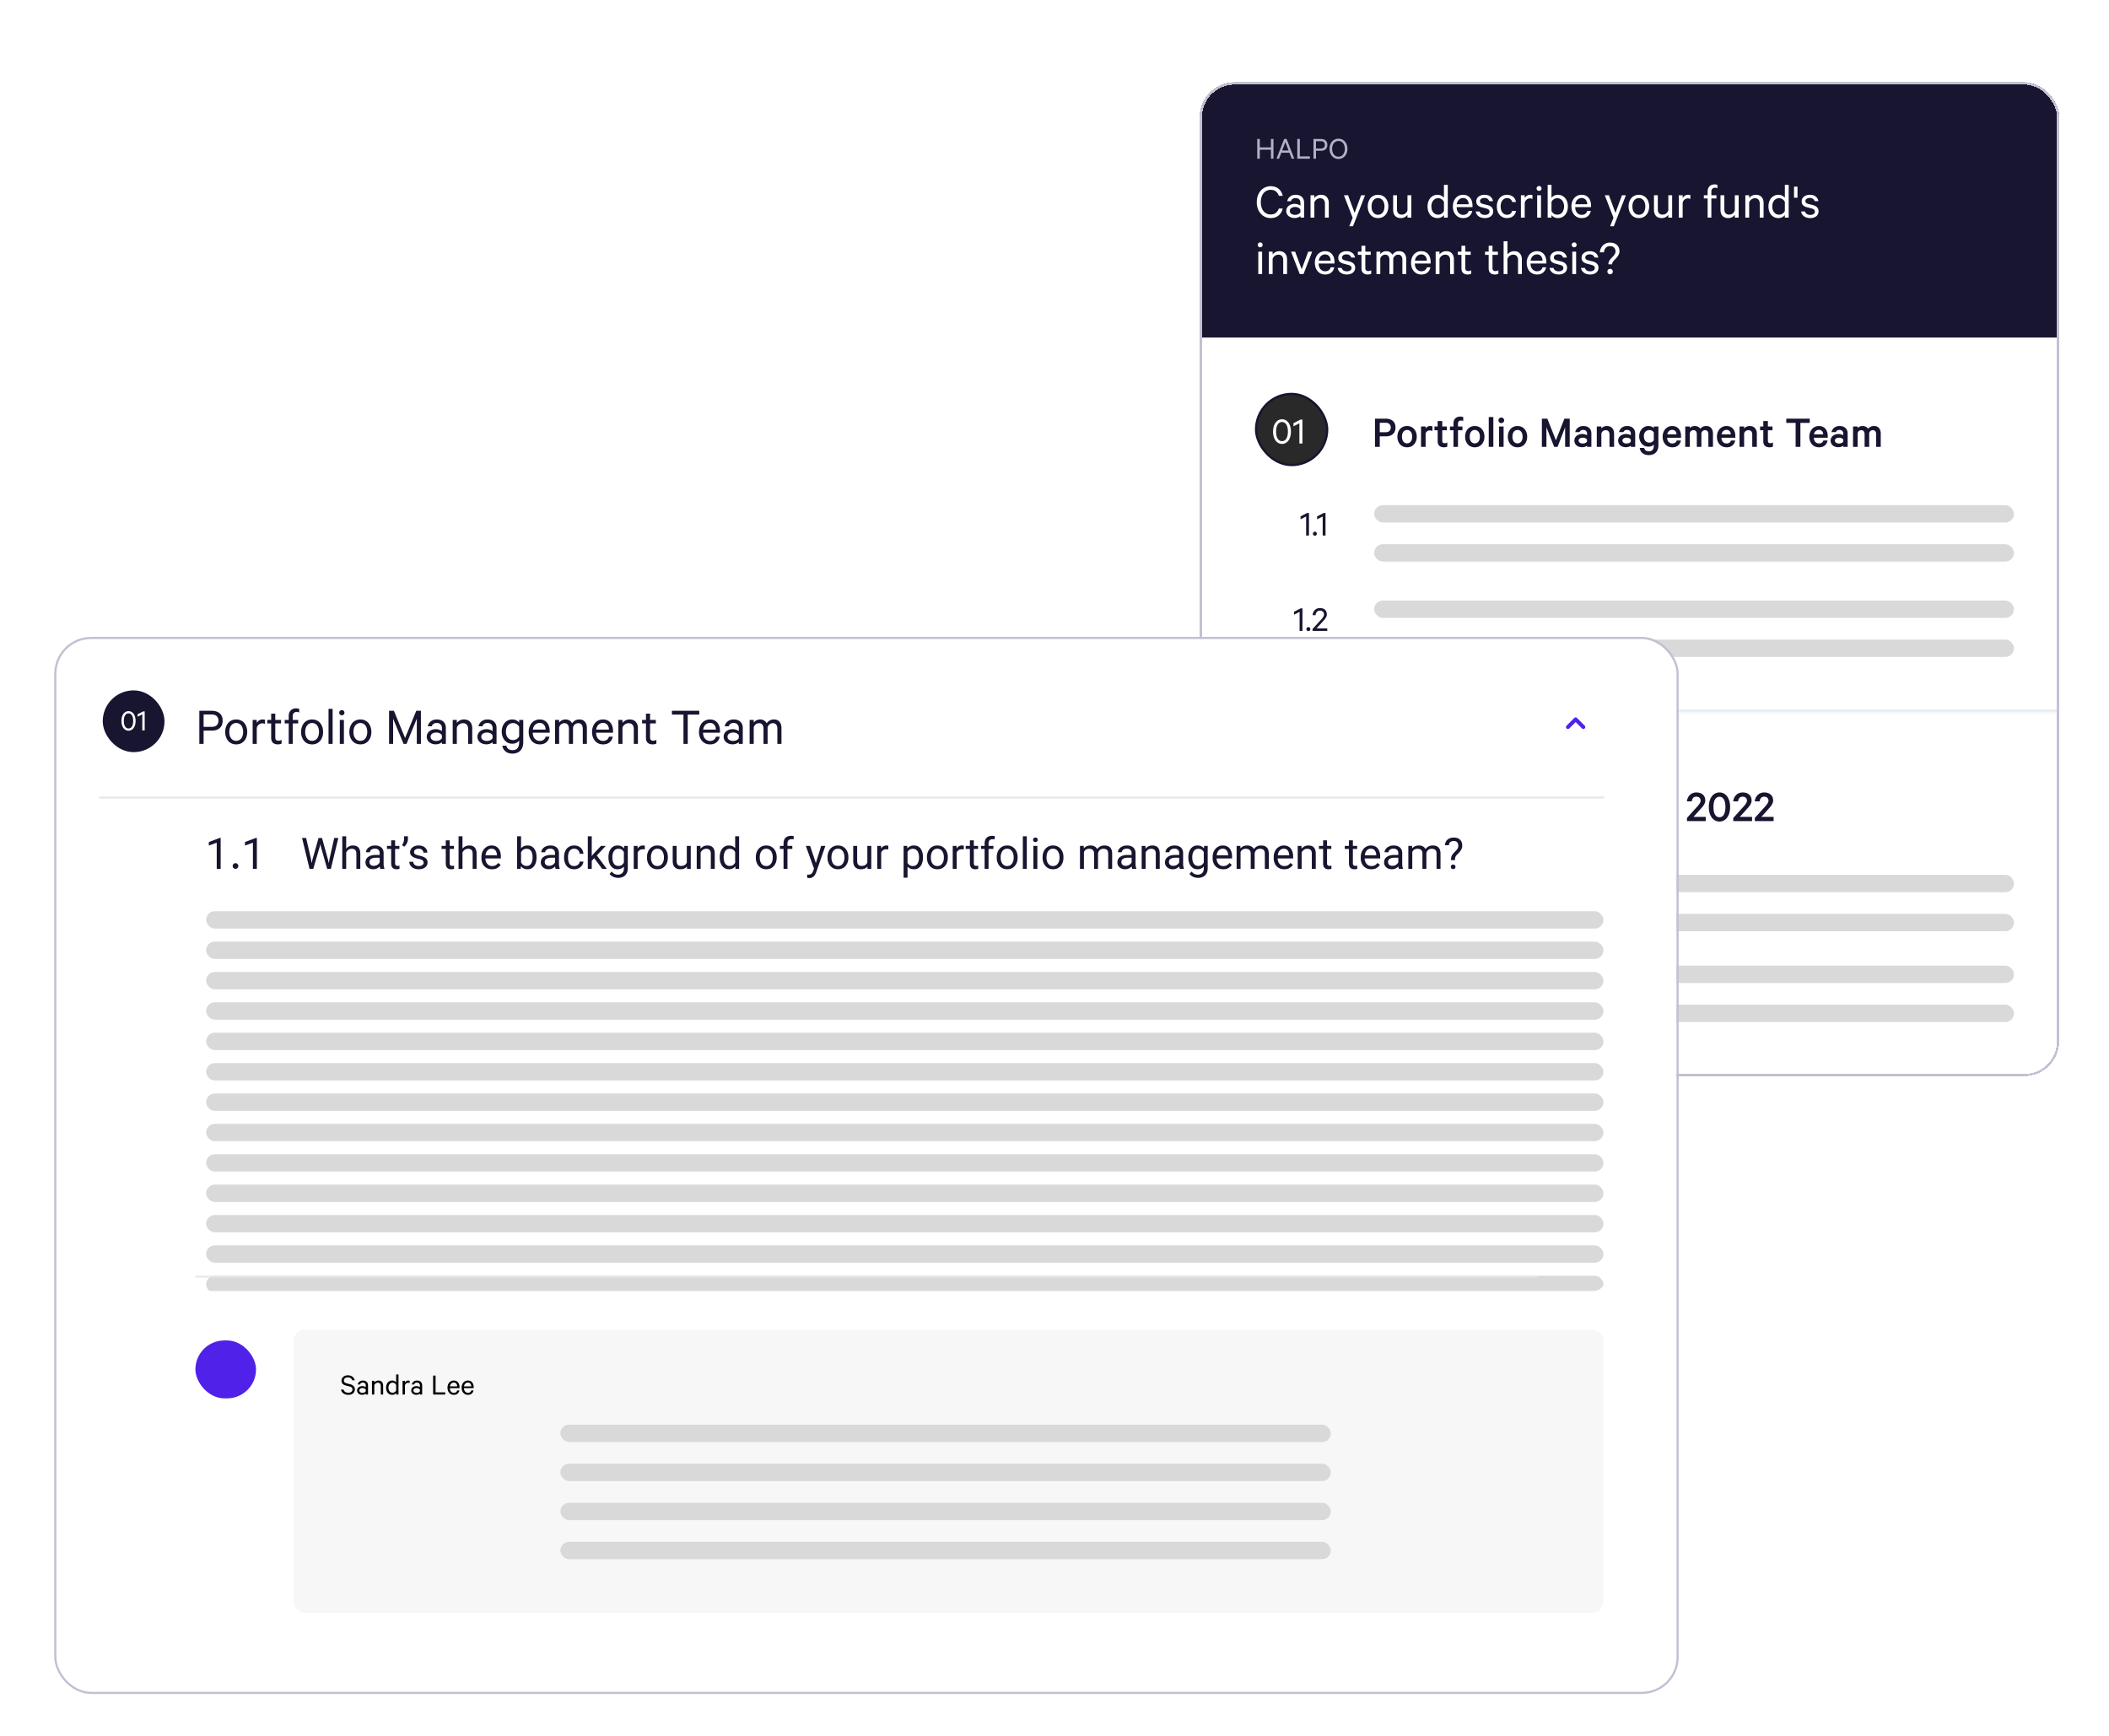 <svg xmlns="http://www.w3.org/2000/svg" width="486" height="400" fill="none" viewBox="0 0 486 400"><g filter="url(#a)"><g clip-path="url(#b)"><path fill="#17152F" d="M276.5 15h198v58.838h-198z"/><path fill="#B4AFC8" d="M293.46 28.027v4.543h-.584v-2.072h-2.568v2.072h-.584v-4.543h.584v1.946h2.568v-1.946zm3.021 0 1.776 4.543h-.592l-.525-1.37h-1.872l-.518 1.37h-.592l1.768-4.543zm-1.021 2.656h1.48l-.74-1.931zm3.49-2.656h.585v4.017h2.316v.526h-2.901zm4.313 2.723v1.82h-.584v-4.543h1.701q.34 0 .614.089.282.088.474.259.2.17.303.421.104.252.104.592 0 .334-.104.592a1.1 1.1 0 0 1-.303.422q-.192.17-.474.259-.273.088-.614.088zm2.035-1.362q0-.391-.237-.621t-.696-.23h-1.102v1.695h1.102q.459 0 .696-.222.237-.23.237-.622m5.202.91q0 .519-.156.947a2.3 2.3 0 0 1-.429.74 2 2 0 0 1-.651.481q-.377.17-.821.17-.451 0-.829-.17a2.1 2.1 0 0 1-.651-.48 2.4 2.4 0 0 1-.422-.74 2.8 2.8 0 0 1-.155-.948q0-.517.155-.947.156-.428.422-.74.274-.31.651-.48.378-.17.829-.17.444 0 .821.17.378.17.651.48.275.31.429.74.156.43.156.947m-.592 0q0-.399-.111-.732a1.7 1.7 0 0 0-.296-.57 1.33 1.33 0 0 0-1.058-.51 1.32 1.32 0 0 0-1.065.51 1.7 1.7 0 0 0-.296.57 2.5 2.5 0 0 0-.104.732q0 .4.104.733.103.333.296.577.2.236.466.37.266.133.599.133.325 0 .592-.133.274-.134.466-.37.192-.244.296-.577.111-.333.111-.733"/><path fill="#fff" d="M289.614 42.586q0-.837.244-1.512.255-.686.686-1.162a2.95 2.95 0 0 1 1.011-.733 3 3 0 0 1 1.256-.267q.558 0 1.023.163.477.15.826.441.348.291.581.698.244.407.349.907h-.895a2.2 2.2 0 0 0-.675-1q-.453-.372-1.209-.372-.512 0-.93.21a2 2 0 0 0-.721.58 2.8 2.8 0 0 0-.453.896 3.8 3.8 0 0 0-.163 1.15q0 .64.163 1.163.162.525.453.896.303.372.721.58.418.2.93.199.756 0 1.209-.373.453-.37.675-1h.895q-.105.5-.349.908a2.6 2.6 0 0 1-1.407 1.151q-.465.15-1.023.15-.675 0-1.256-.255a3.1 3.1 0 0 1-1.011-.744 3.6 3.6 0 0 1-.686-1.151 4.5 4.5 0 0 1-.244-1.523m10.056 3.569v-.384q-.151.163-.523.326-.361.15-.826.151-.394 0-.744-.116a2 2 0 0 1-.616-.326 1.5 1.5 0 0 1-.407-.511 1.6 1.6 0 0 1-.151-.698q0-.36.151-.651.151-.302.419-.512.267-.221.627-.337.361-.116.779-.116.396 0 .756.14.36.128.535.279v-.651q0-.49-.291-.791-.279-.315-.837-.314-.407 0-.674.186a.97.97 0 0 0-.384.535h-.86q.07-.326.232-.593.175-.279.431-.477.255-.197.569-.302.326-.105.698-.105.93 0 1.441.489.524.488.524 1.348v3.43zm0-1.814a.8.8 0 0 0-.174-.255 1 1 0 0 0-.279-.21 1.1 1.1 0 0 0-.361-.128 1.8 1.8 0 0 0-.849.012 1.1 1.1 0 0 0-.395.163.9.9 0 0 0-.279.29.7.7 0 0 0-.105.384q0 .244.105.419.105.162.279.279.174.115.395.174.222.047.454.047.209 0 .395-.047.198-.046.361-.128.162-.093.279-.197a.8.8 0 0 0 .174-.268zm2.328-3.348h.883v.651q.221-.303.616-.523.408-.233.907-.233.884 0 1.337.523.465.512.465 1.36v3.384h-.883v-3.244q0-.534-.279-.872-.268-.349-.861-.349-.22 0-.43.082a1.42 1.42 0 0 0-.872.884v3.499h-.883zm8.928 7.139.779-1.942-2.011-5.197h.953l1.512 4.07 1.499-4.07h.907l-2.778 7.139zm9-4.558q0 .593-.174 1.093a2.5 2.5 0 0 1-.477.849q-.314.36-.756.558a2.4 2.4 0 0 1-.965.186q-.523 0-.965-.186a2.2 2.2 0 0 1-.756-.558 2.8 2.8 0 0 1-.476-.85 3.3 3.3 0 0 1-.175-1.092q0-.593.175-1.081a2.7 2.7 0 0 1 .476-.86q.315-.36.756-.547.442-.198.965-.198.535 0 .965.198.442.186.756.546.313.36.477.86.174.49.174 1.082m-.884 0q0-.42-.104-.767a1.7 1.7 0 0 0-.291-.617 1.4 1.4 0 0 0-.477-.395 1.3 1.3 0 0 0-.616-.14q-.349 0-.628.14a1.4 1.4 0 0 0-.465.395 1.9 1.9 0 0 0-.302.617 3 3 0 0 0-.093.767q0 .43.093.779.105.349.302.605.198.255.465.395.28.14.628.14.35 0 .616-.14.279-.14.477-.395.198-.256.291-.605.104-.349.104-.779m6.18 2.581h-.883v-.651q-.222.303-.617.535-.383.22-.883.22-.884 0-1.349-.51-.453-.525-.453-1.373v-3.383h.883v3.244q0 .534.268.883.28.337.86.337.454 0 .802-.267a1.47 1.47 0 0 0 .489-.698v-3.5h.883zm7.523-.593q-.105.127-.256.256a1.8 1.8 0 0 1-.326.232 2 2 0 0 1-.407.152 1.8 1.8 0 0 1-.465.058q-.57 0-.999-.21a2.2 2.2 0 0 1-.733-.57 2.7 2.7 0 0 1-.442-.86 3.6 3.6 0 0 1-.151-1.046q0-.547.151-1.035t.442-.849q.303-.372.733-.58.43-.222.999-.222a1.8 1.8 0 0 1 .872.221q.186.093.326.221.151.127.256.256v-2.988h.883v7.557h-.883zm0-3.034a1.5 1.5 0 0 0-.558-.617 1.36 1.36 0 0 0-.768-.232q-.372 0-.662.151a1.35 1.35 0 0 0-.489.395 1.9 1.9 0 0 0-.314.593 2.7 2.7 0 0 0-.104.756q0 .407.104.756.117.349.314.604.198.245.489.396.29.14.662.14.419 0 .768-.222.36-.232.558-.628zm6.522 2.07a2.05 2.05 0 0 1-.675 1.208q-.534.454-1.418.454-.535 0-.965-.186a2.3 2.3 0 0 1-.744-.547 2.6 2.6 0 0 1-.489-.849 3.3 3.3 0 0 1-.174-1.092q0-.581.163-1.07a2.7 2.7 0 0 1 .476-.86q.315-.36.745-.559.441-.209.965-.209.534 0 .941.186.407.187.675.523.279.338.418.803.14.453.14 1.023v.314h-3.651q.012.407.116.744.117.325.314.558.21.22.477.349t.593.128q.477 0 .814-.233.348-.244.453-.686zm-2.105-2.966q-.29 0-.535.105-.244.105-.441.29a1.5 1.5 0 0 0-.314.442q-.129.268-.175.605h2.744a1.8 1.8 0 0 0-.081-.546 1.4 1.4 0 0 0-.244-.465 1.2 1.2 0 0 0-.396-.314 1.24 1.24 0 0 0-.558-.117m3.802 3.105q.117.394.431.593.325.197.779.197.232 0 .418-.046.198-.06.337-.151a.7.7 0 0 0 .233-.233.7.7 0 0 0 .081-.349.54.54 0 0 0-.186-.43q-.185-.175-.593-.279l-1.011-.267a2.1 2.1 0 0 1-.907-.442q-.35-.315-.349-.919 0-.349.14-.628.15-.279.395-.476.255-.198.593-.303.338-.116.732-.116.86 0 1.361.395.5.384.639 1.07h-.872a1 1 0 0 0-.395-.535q-.269-.197-.744-.197a1.3 1.3 0 0 0-.686.186.61.61 0 0 0-.303.558q0 .267.175.407.174.14.546.244l1 .244q.663.175.988.535.326.36.326.907 0 .36-.151.662a1.34 1.34 0 0 1-.396.489q-.255.197-.616.302-.348.105-.755.105-.43 0-.791-.105-.36-.105-.639-.302a1.9 1.9 0 0 1-.454-.477 1.7 1.7 0 0 1-.232-.64zm3.966-1.163q0-.604.174-1.093.174-.5.477-.849.313-.36.744-.546.43-.198.953-.198.43 0 .779.128.361.117.628.337.267.21.43.523.175.303.233.675h-.895a1.02 1.02 0 0 0-.396-.651 1.2 1.2 0 0 0-.767-.244q-.337 0-.616.15a1.4 1.4 0 0 0-.465.396 1.8 1.8 0 0 0-.291.605q-.105.348-.105.767 0 .43.105.779t.291.605a1.6 1.6 0 0 0 .465.395q.279.14.616.14.453 0 .767-.233.314-.245.396-.663h.895a2 2 0 0 1-.233.686 1.7 1.7 0 0 1-.43.523q-.267.21-.628.337a2.5 2.5 0 0 1-.779.117q-.522 0-.953-.186a2.3 2.3 0 0 1-.744-.547 2.7 2.7 0 0 1-.477-.849 3.3 3.3 0 0 1-.174-1.104m8.211-1.71a.9.9 0 0 0-.267-.104 1.4 1.4 0 0 0-.314-.035q-.418 0-.744.256a1.43 1.43 0 0 0-.453.71v3.464h-.884v-5.162h.884v.674q.162-.337.499-.558a1.4 1.4 0 0 1 .768-.22q.174 0 .302.022a.8.8 0 0 1 .209.059zm1.969 4.291h-.884v-5.162h.884zm.116-6.72a.54.54 0 0 1-.163.395.54.54 0 0 1-.395.163.55.55 0 0 1-.407-.163.54.54 0 0 1-.163-.395.55.55 0 0 1 .163-.407.55.55 0 0 1 .407-.163q.233 0 .395.163a.55.55 0 0 1 .163.407m2.302 6.72h-.884v-7.557h.884v2.988a1.7 1.7 0 0 1 .581-.477q.186-.105.407-.163.232-.057.465-.058.57 0 1 .221.43.21.721.581.301.36.453.85.151.488.151 1.034t-.151 1.046a2.6 2.6 0 0 1-.453.86q-.29.36-.721.57a2.26 2.26 0 0 1-1.465.152 2 2 0 0 1-.407-.152 2 2 0 0 1-.337-.232 1.5 1.5 0 0 1-.244-.256zm0-1.535a1.6 1.6 0 0 0 .546.628q.36.22.779.221.372 0 .663-.14.29-.15.488-.395.198-.255.302-.604.117-.35.117-.756t-.117-.756a1.7 1.7 0 0 0-.302-.593 1.34 1.34 0 0 0-.488-.395 1.4 1.4 0 0 0-.663-.151 1.4 1.4 0 0 0-.779.232 1.5 1.5 0 0 0-.546.617zm9.056-.023q-.14.745-.674 1.21-.535.452-1.419.453-.534 0-.965-.186a2.3 2.3 0 0 1-.744-.547 2.6 2.6 0 0 1-.488-.849 3.3 3.3 0 0 1-.174-1.092q0-.581.162-1.07.176-.5.477-.86.313-.36.744-.559.442-.209.965-.209.535 0 .942.186.407.187.674.523.28.338.419.803.14.453.139 1.023v.314h-3.65q.01.407.116.744.116.325.314.558.208.22.477.349.267.128.592.128.477 0 .814-.233a1.12 1.12 0 0 0 .454-.686zm-2.104-2.965q-.29 0-.535.105-.244.105-.442.29a1.5 1.5 0 0 0-.314.442q-.127.268-.174.605h2.744a1.8 1.8 0 0 0-.082-.546 1.3 1.3 0 0 0-.244-.465 1.2 1.2 0 0 0-.395-.314 1.24 1.24 0 0 0-.558-.117m6.554 6.5.779-1.942-2.011-5.197h.953l1.511 4.07 1.5-4.07h.907l-2.779 7.139zm9-4.558q0 .593-.175 1.093a2.5 2.5 0 0 1-.476.849q-.314.36-.756.558a2.4 2.4 0 0 1-.965.186q-.523 0-.965-.186a2.2 2.2 0 0 1-.756-.558 2.8 2.8 0 0 1-.476-.85 3.3 3.3 0 0 1-.175-1.092q0-.593.175-1.081a2.7 2.7 0 0 1 .476-.86q.315-.36.756-.547.442-.198.965-.198.535 0 .965.198.443.186.756.546.314.36.476.86.175.49.175 1.082m-.884 0q0-.42-.104-.767a1.7 1.7 0 0 0-.291-.617 1.4 1.4 0 0 0-.477-.395 1.3 1.3 0 0 0-.616-.14q-.349 0-.628.14a1.4 1.4 0 0 0-.465.395 1.8 1.8 0 0 0-.302.617 3 3 0 0 0-.093.767q0 .43.093.779.105.349.302.605.198.255.465.395.28.14.628.14.35 0 .616-.14.279-.14.477-.395.198-.256.291-.605.104-.349.104-.779m6.18 2.581h-.883v-.651q-.221.303-.617.535-.383.22-.883.22-.884 0-1.349-.51-.453-.525-.453-1.373v-3.383h.883v3.244q0 .534.268.883.278.337.86.337.453 0 .802-.267a1.47 1.47 0 0 0 .489-.698v-3.5h.883zm4.201-4.29a1 1 0 0 0-.268-.105 1.4 1.4 0 0 0-.313-.035q-.419 0-.745.256a1.43 1.43 0 0 0-.453.71v3.464h-.884v-5.162h.884v.674a1.4 1.4 0 0 1 1.267-.779q.175 0 .303.023a.8.8 0 0 1 .209.059zm6.232-2.465a.7.7 0 0 0-.268-.105 1.2 1.2 0 0 0-.279-.035q-.384 0-.616.245-.233.232-.233.697v.79h1.175v.745h-1.175v4.418h-.86v-4.418h-.872v-.744h.872v-.86q0-.384.116-.686t.326-.512q.209-.22.5-.326.291-.116.639-.116.21 0 .361.035.162.024.314.081zm4.895 6.755h-.884v-.651a2 2 0 0 1-.616.535q-.384.22-.883.22-.884 0-1.349-.51-.453-.525-.453-1.373v-3.383h.883v3.244q0 .534.268.883.279.337.86.337.453 0 .802-.267.349-.278.488-.698v-3.5h.884zm1.538-5.162h.884v.651q.221-.303.616-.523.407-.233.907-.233.884 0 1.337.523.465.512.465 1.36v3.384h-.884v-3.244q0-.534-.279-.872-.267-.349-.86-.349-.221 0-.43.082a1.42 1.42 0 0 0-.872.884v3.499h-.884zm9.107 4.57q-.105.127-.256.255a1.8 1.8 0 0 1-.326.232 2 2 0 0 1-.406.152 1.8 1.8 0 0 1-.466.058q-.57 0-.999-.21a2.2 2.2 0 0 1-.733-.57 2.7 2.7 0 0 1-.442-.86 3.6 3.6 0 0 1-.151-1.046q0-.547.151-1.035t.442-.849q.303-.372.733-.58.43-.222.999-.222.244 0 .466.058.22.059.406.163.186.093.326.221.151.127.256.256v-2.988h.883v7.557h-.883zm0-3.035a1.5 1.5 0 0 0-.558-.617 1.36 1.36 0 0 0-.768-.232q-.372 0-.662.151a1.35 1.35 0 0 0-.489.395 1.9 1.9 0 0 0-.314.593 2.7 2.7 0 0 0-.104.756q0 .407.104.756.117.349.314.604.198.245.489.396.29.14.662.14.419 0 .768-.222.36-.232.558-.628zm2.115-3.512h.802v2.547h-.802zm2.528 5.72q.117.396.43.594.326.197.779.197.233 0 .419-.046.197-.06.337-.151a.66.66 0 0 0 .232-.233.7.7 0 0 0 .082-.349.54.54 0 0 0-.186-.43q-.186-.175-.593-.279l-1.012-.267a2.1 2.1 0 0 1-.907-.442q-.348-.315-.348-.919 0-.349.139-.628.152-.279.395-.476.257-.198.593-.303.337-.116.733-.116.86 0 1.36.395.5.384.64 1.07h-.872a1 1 0 0 0-.396-.535q-.267-.197-.744-.197-.383 0-.686.186a.61.61 0 0 0-.302.558q0 .267.174.407.175.14.547.244l1 .244q.663.175.988.535.326.36.326.907a1.46 1.46 0 0 1-.547 1.15q-.256.199-.616.303-.35.105-.756.105a2.8 2.8 0 0 1-.79-.105 2.1 2.1 0 0 1-.64-.302 1.9 1.9 0 0 1-.453-.477 1.7 1.7 0 0 1-.233-.64zm-125.1 14.419h-.883v-5.162h.883zm.116-6.72a.54.54 0 0 1-.162.395.54.54 0 0 1-.396.163.554.554 0 0 1-.569-.558.554.554 0 0 1 .569-.57.554.554 0 0 1 .558.57m1.419 1.558h.883v.651a1.9 1.9 0 0 1 .617-.523q.406-.233.906-.233.884 0 1.337.523.465.512.465 1.36v3.384h-.883v-3.244q0-.534-.279-.872-.267-.349-.861-.349-.22 0-.43.082a1.46 1.46 0 0 0-.674.5 1.4 1.4 0 0 0-.198.384v3.499h-.883zm7.13 5.162-2-5.162h.942l1.511 4.057 1.5-4.057h.918l-1.999 5.162zm7.953-1.558q-.14.745-.674 1.21-.536.452-1.419.453-.534 0-.965-.186a2.3 2.3 0 0 1-.744-.547 2.6 2.6 0 0 1-.488-.849 3.3 3.3 0 0 1-.174-1.092q0-.581.162-1.07.175-.5.477-.86.313-.36.744-.559.442-.209.965-.209.536 0 .942.186.407.187.674.523.28.338.419.803.14.453.139 1.023v.314h-3.65q.01.407.116.744.116.325.314.558.209.22.476.349.268.128.593.128.477 0 .814-.233a1.12 1.12 0 0 0 .454-.686zm-2.104-2.965q-.29 0-.535.105-.244.105-.442.29a1.5 1.5 0 0 0-.314.442q-.127.268-.174.605h2.744a1.8 1.8 0 0 0-.082-.546 1.3 1.3 0 0 0-.244-.465 1.2 1.2 0 0 0-.395-.314 1.24 1.24 0 0 0-.558-.117m3.802 3.105q.116.394.43.593.326.197.779.197.233 0 .419-.046.197-.06.337-.151a.66.66 0 0 0 .232-.233.7.7 0 0 0 .082-.349.54.54 0 0 0-.186-.43q-.186-.175-.593-.279l-1.012-.267a2.1 2.1 0 0 1-.907-.442q-.348-.315-.348-.919 0-.349.139-.628.152-.279.395-.476.257-.198.593-.303.337-.116.733-.116.86 0 1.36.395.5.384.64 1.07h-.872a1 1 0 0 0-.396-.535q-.267-.197-.744-.197-.383 0-.686.186a.61.61 0 0 0-.302.558q0 .267.174.407.175.14.547.244l1 .244q.662.175.988.535t.325.907a1.46 1.46 0 0 1-.546 1.15q-.255.199-.616.303-.35.105-.756.105-.43 0-.791-.105-.36-.105-.639-.302a1.9 1.9 0 0 1-.453-.477 1.7 1.7 0 0 1-.233-.64zm4.582-3h-.838v-.744h.838v-1.36h.883v1.36h1.244v.744h-1.244v3.023q0 .372.175.546.174.163.499.163.187 0 .361-.046a1.3 1.3 0 0 0 .325-.152v.814q-.15.081-.372.128a2 2 0 0 1-.453.047q-.628 0-1.023-.337-.395-.35-.395-1.07zm7.107-.023a2.4 2.4 0 0 1 .64-.593q.198-.117.43-.175.233-.057.5-.058.803 0 1.209.512.419.5.419 1.337v3.418h-.884v-3.279q0-.546-.244-.86-.232-.325-.721-.325-.395-.001-.709.244a1.3 1.3 0 0 0-.43.662v3.558h-.884v-3.279q0-.546-.244-.86-.232-.325-.721-.325-.395-.001-.709.244a1.23 1.23 0 0 0-.43.662v3.558h-.884v-5.162h.884v.604a1.43 1.43 0 0 1 .546-.5q.36-.209.837-.209.5 0 .861.233.36.22.534.593m8.776 2.883q-.14.745-.674 1.21-.536.452-1.419.453-.534 0-.965-.186a2.3 2.3 0 0 1-.744-.547 2.6 2.6 0 0 1-.488-.849 3.3 3.3 0 0 1-.174-1.092q0-.581.162-1.07.175-.5.477-.86.313-.36.744-.559.442-.209.965-.209.536 0 .942.186.407.187.674.523.28.338.419.803.14.453.139 1.023v.314h-3.651q.012.407.117.744.116.325.314.558.209.22.476.349.268.128.593.128.477 0 .814-.233a1.12 1.12 0 0 0 .454-.686zm-2.104-2.965q-.29 0-.535.105-.244.105-.442.29a1.5 1.5 0 0 0-.314.442q-.127.268-.174.605h2.744a1.8 1.8 0 0 0-.082-.546 1.3 1.3 0 0 0-.244-.465 1.2 1.2 0 0 0-.395-.314 1.24 1.24 0 0 0-.558-.117m3.314-.64h.883v.652q.221-.303.616-.523.408-.233.907-.233.884 0 1.337.523.465.512.465 1.36v3.384h-.883v-3.244q0-.534-.279-.872-.268-.349-.861-.349-.22 0-.43.082a1.42 1.42 0 0 0-.872.884v3.499h-.883zm5.944.745h-.837v-.744h.837v-1.36h.883v1.36h1.244v.744h-1.244v3.023q0 .372.175.546.174.163.5.163.186 0 .36-.046.186-.06.326-.152v.814a1.4 1.4 0 0 1-.372.128q-.21.047-.454.047-.627 0-1.023-.337-.395-.35-.395-1.07zm6.267 0h-.837v-.744h.837v-1.36h.884v1.36h1.244v.744h-1.244v3.023q0 .372.174.546.174.163.5.163.186 0 .36-.046.186-.06.326-.152v.814a1.4 1.4 0 0 1-.372.128q-.21.047-.453.047-.628 0-1.024-.337-.395-.35-.395-1.07zm3.446-3.14h.883v3.047a1.9 1.9 0 0 1 .617-.523q.406-.233.906-.233.884 0 1.337.523.465.512.465 1.36v3.384h-.883v-3.244q0-.534-.279-.872-.267-.349-.861-.349-.22 0-.43.082a1.46 1.46 0 0 0-.674.5 1.4 1.4 0 0 0-.198.384v3.499h-.883zm9.792 6q-.14.745-.674 1.21-.536.452-1.419.453-.534 0-.965-.186a2.3 2.3 0 0 1-.744-.547 2.6 2.6 0 0 1-.488-.849 3.3 3.3 0 0 1-.174-1.092q0-.581.162-1.07.175-.5.477-.86.313-.36.744-.559.442-.209.965-.209.536 0 .942.186.407.187.674.523.28.338.419.803.14.453.139 1.023v.314h-3.65q.01.407.116.744.116.325.314.558.209.22.476.349.268.128.593.128.477 0 .814-.233a1.12 1.12 0 0 0 .454-.686zm-2.104-2.965q-.29 0-.535.105-.244.105-.442.29a1.5 1.5 0 0 0-.314.442q-.127.268-.174.605h2.744a1.8 1.8 0 0 0-.082-.546 1.3 1.3 0 0 0-.244-.465 1.2 1.2 0 0 0-.395-.314 1.24 1.24 0 0 0-.558-.117m3.802 3.105q.117.394.43.593.326.197.779.197.233 0 .419-.046.197-.06.337-.151a.66.66 0 0 0 .232-.233.7.7 0 0 0 .082-.349.54.54 0 0 0-.186-.43q-.186-.175-.593-.279l-1.012-.267a2.1 2.1 0 0 1-.907-.442q-.348-.315-.348-.919 0-.349.139-.628.152-.279.395-.476.257-.198.593-.303.337-.116.733-.116.86 0 1.36.395.5.384.64 1.07h-.872a1 1 0 0 0-.396-.535q-.267-.197-.744-.197-.383 0-.686.186a.61.61 0 0 0-.302.558q0 .267.174.407.175.14.547.244l1 .244q.663.175.988.535.326.36.326.907a1.46 1.46 0 0 1-.547 1.15q-.256.199-.616.303-.35.105-.756.105a2.8 2.8 0 0 1-.79-.105 2.1 2.1 0 0 1-.64-.302 1.9 1.9 0 0 1-.453-.477 1.7 1.7 0 0 1-.233-.64zm5.221 1.418h-.884v-5.162h.884zm.116-6.72a.54.54 0 0 1-.162.395.54.54 0 0 1-.396.163.553.553 0 0 1-.569-.558.554.554 0 0 1 .569-.57.554.554 0 0 1 .558.57m1.907 5.302q.116.394.43.593.326.197.779.197.233 0 .419-.046.197-.06.337-.151.15-.093.232-.233a.7.7 0 0 0 .082-.349.54.54 0 0 0-.186-.43q-.186-.175-.593-.279l-1.012-.267a2.1 2.1 0 0 1-.907-.442q-.349-.315-.349-.919 0-.349.14-.628.152-.279.395-.476.256-.198.593-.303.337-.116.733-.116.86 0 1.36.395.5.384.639 1.07h-.872a1 1 0 0 0-.395-.535q-.267-.197-.744-.197-.383 0-.686.186a.61.61 0 0 0-.302.558q0 .267.174.407.175.14.547.244l1 .244q.662.175.988.535t.325.907a1.46 1.46 0 0 1-.546 1.15 1.8 1.8 0 0 1-.616.303q-.35.105-.756.105-.43 0-.791-.105-.36-.105-.639-.302a1.9 1.9 0 0 1-.453-.477 1.7 1.7 0 0 1-.233-.64zm5.183.848q0-.14.046-.255a.6.6 0 0 1 .128-.198.8.8 0 0 1 .198-.128.54.54 0 0 1 .244-.058.58.58 0 0 1 .442.186.62.62 0 0 1 .186.453.617.617 0 0 1-.628.628.7.7 0 0 1-.244-.046.8.8 0 0 1-.198-.128.8.8 0 0 1-.128-.198.7.7 0 0 1-.046-.256m2.779-4.674q0 .327-.117.605-.105.279-.279.535a6 6 0 0 1-.383.477q-.21.22-.419.43-.291.313-.395.535-.093.21-.105.418h-.86q.011-.22.046-.395a1.8 1.8 0 0 1 .326-.651q.116-.163.302-.35.151-.173.326-.348.174-.174.313-.36.152-.198.245-.407.093-.221.093-.477 0-.546-.349-.872-.337-.325-.919-.325-.65 0-1 .407-.348.395-.395 1.023h-.953q.046-.5.232-.907.198-.42.5-.71.303-.302.71-.465.406-.162.906-.162t.907.14q.408.138.686.406.28.256.43.628.152.372.152.825M276.5 73.838h200.292v170.38H276.5z"/><mask id="c" fill="#fff"><path d="M276.5 73.838h200.292v86.247H276.5z"/></mask><path fill="#DEE5EB" d="M476.792 159.556H276.5v1.057h200.292z" mask="url(#c)"/><rect width="16.383" height="16.383" x="289.448" y="86.786" fill="#292929" rx="8.191"/><rect width="16.383" height="16.383" x="289.448" y="86.786" stroke="#17152F" stroke-width="0.528" rx="8.191"/><path fill="#fff" d="M295.428 98.302a1.76 1.76 0 0 1-.844-.207 2 2 0 0 1-.647-.575 3 3 0 0 1-.423-.898 4.5 4.5 0 0 1-.143-1.16q0-.628.143-1.15.153-.529.423-.897.269-.378.647-.585a1.76 1.76 0 0 1 .844-.206q.458 0 .836.207.386.206.655.584.27.367.414.898.152.52.152 1.15t-.152 1.159a2.8 2.8 0 0 1-.414.898 1.9 1.9 0 0 1-.655.575 1.7 1.7 0 0 1-.836.207m0-5.04q-.341 0-.593.161-.252.162-.431.459a2.5 2.5 0 0 0-.261.7q-.081.405-.081.88 0 .477.081.881.09.405.261.701.18.296.431.458.252.162.593.162.332 0 .584-.162.26-.162.431-.458t.252-.7q.09-.405.09-.881 0-.477-.09-.88a2.3 2.3 0 0 0-.252-.701 1.3 1.3 0 0 0-.431-.459 1.06 1.06 0 0 0-.584-.161m4.699 4.959h-.691v-4.672l-1.366.701v-.719l1.635-.835h.422z"/><path fill="#17152F" d="M317.954 96.557v2.42h-1.1v-6.49h2.505q.508 0 .909.138.413.127.698.38.296.254.454.635.159.38.159.888 0 .495-.159.877a1.66 1.66 0 0 1-.454.634q-.285.255-.698.391-.4.127-.909.127zm2.536-2.03q0-.486-.296-.782-.285-.306-.856-.306h-1.384v2.167h1.384q.571 0 .856-.296.296-.307.296-.782m5.987 2.104q0 .54-.169.993a2.3 2.3 0 0 1-.455.772q-.286.328-.697.507-.412.18-.909.18t-.909-.18a2 2 0 0 1-.708-.507 2.5 2.5 0 0 1-.455-.772 3 3 0 0 1-.158-.993q0-.54.158-.983a2.5 2.5 0 0 1 .455-.782q.295-.328.708-.508.412-.18.909-.18t.909.18.697.508q.296.327.455.782.168.444.169.983m-1.057 0q0-.328-.074-.613a1.3 1.3 0 0 0-.233-.486 1.02 1.02 0 0 0-.866-.444q-.286 0-.508.116a1.2 1.2 0 0 0-.37.328 1.4 1.4 0 0 0-.222.486q-.074.285-.074.613 0 .338.074.623.075.276.222.487.159.2.37.317.222.116.508.116t.496-.116q.223-.117.37-.317.16-.211.233-.487.074-.285.074-.623m4.665-1.279a.7.7 0 0 0-.285-.116 1.4 1.4 0 0 0-.339-.043 1 1 0 0 0-.591.19q-.265.18-.349.56v3.034h-1.057v-4.693h1.057v.487q.137-.265.423-.423a1.2 1.2 0 0 1 .623-.17q.18 0 .317.032a.6.6 0 0 1 .201.053zm1.214-.19h-.74v-.878h.74v-1.257h1.057v1.257h1.057v.878h-1.057v2.43q0 .285.148.424.148.126.412.126a1 1 0 0 0 .317-.052 1 1 0 0 0 .285-.138v.962a1 1 0 0 1-.348.127 2 2 0 0 1-.444.042q-.634 0-1.036-.338-.391-.339-.391-1.036zm5.887-2.104a.7.7 0 0 0-.254-.116 1.2 1.2 0 0 0-.264-.032.7.7 0 0 0-.508.19q-.179.18-.179.53v.654h1.025v.878h-1.025v3.815h-1.036v-3.815h-.814v-.878h.814v-.729q0-.381.116-.666.117-.285.317-.486.212-.201.497-.296.285-.105.613-.106.232 0 .391.032t.307.095zm4.897 3.573q0 .54-.169.993a2.3 2.3 0 0 1-.454.772q-.285.328-.698.507-.412.18-.909.18t-.909-.18a2 2 0 0 1-.708-.507 2.5 2.5 0 0 1-.454-.772 3 3 0 0 1-.159-.993q0-.54.159-.983.169-.455.454-.782.295-.328.708-.508.412-.18.909-.18t.909.18q.413.18.698.508.296.327.454.782.17.444.169.983m-1.057 0q0-.328-.074-.613a1.3 1.3 0 0 0-.232-.486 1.03 1.03 0 0 0-.867-.444q-.285 0-.507.116a1.2 1.2 0 0 0-.37.328 1.4 1.4 0 0 0-.222.486q-.074.285-.074.613 0 .338.074.623.073.276.222.487.159.2.37.317.222.116.507.116t.497-.116q.222-.117.37-.317.159-.211.232-.487.075-.285.074-.623m3.101 2.346h-1.057v-6.87h1.057zm2.364 0h-1.057v-4.693h1.057zm.127-6.109a.62.62 0 0 1-.201.465.64.64 0 0 1-.455.18.68.68 0 0 1-.465-.18.64.64 0 0 1-.19-.465q0-.275.19-.454a.66.66 0 0 1 .465-.19.62.62 0 0 1 .455.19q.201.179.201.454m5.312 3.763q0 .54-.169.993a2.3 2.3 0 0 1-.454.772q-.285.328-.698.507-.412.18-.909.18t-.909-.18a2 2 0 0 1-.708-.507 2.5 2.5 0 0 1-.454-.772 3 3 0 0 1-.159-.993q0-.54.159-.983.168-.455.454-.782.296-.328.708-.508t.909-.18.909.18.698.508q.296.327.454.782.17.444.169.983m-1.057 0q0-.328-.074-.613a1.3 1.3 0 0 0-.232-.486 1.03 1.03 0 0 0-.867-.444q-.285 0-.507.116a1.2 1.2 0 0 0-.37.328 1.4 1.4 0 0 0-.222.486q-.074.285-.074.613 0 .338.074.623.073.276.222.487.159.2.37.317.222.116.507.116t.497-.116q.222-.117.37-.317.159-.211.232-.487.075-.285.074-.623m7.273 2.346-1.786-4.513v4.513h-1.047v-6.49h1.258l1.977 4.99 1.955-4.99h1.226v6.49h-1.057v-4.513l-1.744 4.513zm7.57 0v-.264q-.117.116-.444.233a2.1 2.1 0 0 1-.719.116q-.36 0-.687-.106a1.9 1.9 0 0 1-.56-.296 1.46 1.46 0 0 1-.508-1.13q0-.33.138-.603.137-.286.38-.486a1.8 1.8 0 0 1 .582-.307 2.22 2.22 0 0 1 1.353-.021q.317.085.465.19v-.38a.86.86 0 0 0-.222-.603q-.222-.243-.677-.243a.9.9 0 0 0-.518.138.7.7 0 0 0-.285.37h-1.015q.053-.297.212-.55.158-.264.401-.455.243-.19.55-.296.317-.105.676-.105.899 0 1.385.465.497.454.497 1.258v3.075zm0-1.638a.5.5 0 0 0-.138-.19.8.8 0 0 0-.232-.159 1.1 1.1 0 0 0-.286-.095 1.6 1.6 0 0 0-.666.01.9.9 0 0 0-.306.117.7.7 0 0 0-.222.211.5.5 0 0 0-.085.296q0 .18.085.307.084.126.222.211.137.084.306.127.18.032.36.032a1.45 1.45 0 0 0 .592-.127 1 1 0 0 0 .232-.148.5.5 0 0 0 .138-.2zm2.25-3.055h1.057v.444q.19-.221.518-.38.339-.17.751-.17.803 0 1.226.487.433.475.433 1.258v3.054h-1.057v-2.875q0-.432-.222-.697-.212-.264-.666-.264-.169 0-.327.052a1.2 1.2 0 0 0-.296.148.9.9 0 0 0-.222.244 1 1 0 0 0-.138.306v3.086h-1.057zm7.844 4.693v-.264q-.115.116-.444.233a2.1 2.1 0 0 1-.718.116q-.36 0-.687-.106a1.9 1.9 0 0 1-.561-.296 1.46 1.46 0 0 1-.507-1.13q0-.33.138-.603.137-.286.38-.486.254-.2.581-.307a2.23 2.23 0 0 1 1.353-.021q.318.085.465.19v-.38a.86.86 0 0 0-.222-.603q-.222-.243-.676-.243a.9.9 0 0 0-.518.138.7.7 0 0 0-.285.37h-1.015q.053-.297.211-.55.159-.264.402-.455a1.9 1.9 0 0 1 .55-.296 2.1 2.1 0 0 1 .676-.105q.899 0 1.385.465.496.454.496 1.258v3.075zm0-1.638a.5.5 0 0 0-.137-.19.8.8 0 0 0-.233-.159 1.1 1.1 0 0 0-.285-.095 1.6 1.6 0 0 0-.666.01.9.9 0 0 0-.306.117.7.7 0 0 0-.222.211.5.5 0 0 0-.085.296q0 .18.085.307.084.126.222.211.137.084.306.127.18.032.359.032.159 0 .307-.032.159-.032.285-.095a1 1 0 0 0 .233-.148.5.5 0 0 0 .137-.2zm5.295 1.11a1.3 1.3 0 0 1-.486.338 2 2 0 0 1-.328.106 1.7 1.7 0 0 1-.38.042q-.518 0-.93-.19a2.1 2.1 0 0 1-.677-.529 2.5 2.5 0 0 1-.422-.76 2.8 2.8 0 0 1-.148-.9q0-.465.148-.887.147-.434.422-.761.275-.338.677-.528a2.1 2.1 0 0 1 1.31-.159q.18.042.328.106.159.063.275.158.126.085.211.18v-.38h1.057v4.301q0 .592-.169 1.026a1.9 1.9 0 0 1-.465.708q-.296.285-.708.422a2.7 2.7 0 0 1-.867.138q-.444 0-.814-.116a1.8 1.8 0 0 1-.634-.328 1.7 1.7 0 0 1-.433-.518 2 2 0 0 1-.201-.687h1.025q.085.391.349.581.264.201.708.201.593 0 .867-.349.285-.338.285-1.004zm0-2.78a1.1 1.1 0 0 0-.412-.402 1.15 1.15 0 0 0-.602-.158 1.26 1.26 0 0 0-.952.412 1.4 1.4 0 0 0-.243.455 1.9 1.9 0 0 0-.084.58q0 .318.084.582.085.264.243.455.17.19.402.306.243.105.55.106.338 0 .602-.159.275-.159.412-.401zm6.233 1.85a1.83 1.83 0 0 1-.623 1.13q-.497.434-1.353.434-.497 0-.909-.18a2.1 2.1 0 0 1-.698-.497 2.5 2.5 0 0 1-.454-.771 3 3 0 0 1-.159-.994q0-.528.159-.972.169-.455.454-.782.296-.338.698-.518.413-.19.888-.19.496 0 .877.169.38.17.634.475.264.307.391.73.138.423.138.94v.381h-3.203q.01.306.095.56.096.244.254.412.158.17.37.265.212.084.465.084.38 0 .644-.169a.8.8 0 0 0 .36-.507zm-1.987-2.452q-.222 0-.412.074a1.03 1.03 0 0 0-.581.517q-.106.19-.148.444h2.124q0-.21-.063-.401a.9.9 0 0 0-.191-.328.8.8 0 0 0-.306-.222 1 1 0 0 0-.423-.084m6.468-.265q.126-.137.264-.253a2 2 0 0 1 .317-.201q.17-.085.37-.127a2 2 0 0 1 .444-.042q.73 0 1.12.475.402.465.402 1.269v3.054h-1.057v-2.885q0-.444-.19-.698-.19-.264-.582-.264a.87.87 0 0 0-.528.18q-.232.168-.307.518v3.15h-1.056v-2.886q0-.444-.191-.698-.19-.264-.581-.264-.285 0-.529.18-.233.168-.306.518v3.15h-1.057v-4.694h1.057v.391q.17-.22.465-.359.306-.137.708-.137t.729.18q.328.168.508.443m8.029 2.717a1.83 1.83 0 0 1-.623 1.13q-.497.434-1.353.434-.497 0-.909-.18-.401-.18-.698-.497a2.5 2.5 0 0 1-.454-.771 3 3 0 0 1-.159-.994q0-.528.159-.972.169-.455.454-.782.297-.338.698-.518.412-.19.888-.19.496 0 .877.169.38.17.634.475.264.307.391.73.138.423.138.94v.381h-3.203q.01.306.095.56.096.244.254.412.158.17.37.265.212.084.465.084.38 0 .645-.169a.8.8 0 0 0 .359-.507zm-1.987-2.452q-.222 0-.412.074a1.03 1.03 0 0 0-.581.517q-.106.19-.148.444h2.124q0-.21-.063-.401a.9.9 0 0 0-.191-.328.8.8 0 0 0-.306-.222 1 1 0 0 0-.423-.084m3.001-.783h1.057v.444q.19-.221.518-.38.338-.17.75-.17.804 0 1.226.487.434.475.434 1.258v3.054h-1.057v-2.875q0-.432-.222-.697-.212-.264-.666-.264-.17 0-.328.052a1.2 1.2 0 0 0-.296.148 1 1 0 0 0-.222.244.9.9 0 0 0-.137.306v3.086h-1.057zm5.476.878h-.74v-.878h.74v-1.257h1.057v1.257h1.057v.878h-1.057v2.43q0 .285.148.424.148.126.412.126.159 0 .318-.052a1 1 0 0 0 .285-.138v.962a1.1 1.1 0 0 1-.349.127 2 2 0 0 1-.444.042q-.634 0-1.036-.338-.39-.339-.391-1.036zm5.292-2.674h5.412v.972h-2.157v5.517h-1.099V93.46h-2.156zm9.512 5.03a1.83 1.83 0 0 1-.623 1.132q-.498.433-1.353.433-.498 0-.909-.18a2.1 2.1 0 0 1-.698-.497 2.5 2.5 0 0 1-.454-.771 3 3 0 0 1-.159-.994q0-.528.159-.972.168-.455.454-.782.296-.338.698-.518.411-.19.887-.19.498 0 .878.169.38.17.634.475.264.307.391.73.137.423.137.94v.381h-3.202q.01.306.095.56.095.244.254.412.158.17.37.265.21.084.465.084.38 0 .644-.169a.8.8 0 0 0 .36-.507zm-1.987-2.451q-.222 0-.412.074a1.03 1.03 0 0 0-.581.517q-.106.19-.148.444h2.124q0-.21-.063-.401a.9.9 0 0 0-.191-.328.8.8 0 0 0-.306-.222 1 1 0 0 0-.423-.084m5.612 3.91v-.264q-.117.116-.444.233a2.1 2.1 0 0 1-.719.116q-.36 0-.687-.106a1.9 1.9 0 0 1-.56-.296 1.46 1.46 0 0 1-.508-1.13q0-.33.138-.603.137-.286.38-.486a1.8 1.8 0 0 1 .582-.307 2.22 2.22 0 0 1 1.353-.021q.317.085.465.19v-.38a.86.86 0 0 0-.222-.603q-.222-.243-.677-.243a.9.9 0 0 0-.518.138.7.7 0 0 0-.285.37h-1.015q.053-.297.212-.55.158-.264.401-.455a1.9 1.9 0 0 1 .55-.296q.317-.105.676-.105.899 0 1.385.465.497.454.497 1.258v3.075zm0-1.638a.5.5 0 0 0-.138-.19.8.8 0 0 0-.232-.159 1.1 1.1 0 0 0-.286-.095 1.6 1.6 0 0 0-.666.01.9.9 0 0 0-.306.117.7.7 0 0 0-.222.211.5.5 0 0 0-.085.296q0 .18.085.307.084.126.222.211.137.084.306.127.18.032.36.032a1.45 1.45 0 0 0 .592-.127 1 1 0 0 0 .232-.148.5.5 0 0 0 .138-.2zm5.717-2.537a3 3 0 0 1 .264-.253q.148-.117.318-.201.169-.085.37-.127t.443-.042q.73 0 1.121.475.401.465.401 1.269v3.054h-1.057v-2.885q0-.444-.19-.698-.19-.264-.581-.264-.286 0-.529.18-.233.168-.306.518v3.15h-1.057v-2.886q0-.444-.19-.698-.19-.264-.582-.264a.87.87 0 0 0-.528.18q-.232.168-.307.518v3.15h-1.057v-4.694h1.057v.391q.17-.22.465-.359.307-.137.709-.137.4 0 .729.18.327.168.507.443m-128.847 24.614h-.651v-4.397l-1.286.66v-.677l1.539-.786h.398zm.913-.414q0-.195.127-.33.135-.135.33-.135.093 0 .169.042a.4.4 0 0 1 .144.093.36.36 0 0 1 .101.144.5.5 0 0 1 .034.186.5.5 0 0 1-.034.186.5.5 0 0 1-.101.143.4.4 0 0 1-.144.093.47.47 0 0 1-.49-.093 1 1 0 0 1-.102-.143.5.5 0 0 1-.034-.186m2.902.414h-.652v-4.397l-1.285.66v-.677l1.539-.786h.398z"/><rect width="147.445" height="4" x="316.665" y="112.417" fill="#D9D9D9" rx="2"/><rect width="147.445" height="4" x="316.665" y="121.417" fill="#D9D9D9" rx="2"/><path fill="#17152F" d="M300.134 141.401h-.651v-4.397l-1.286.66v-.677l1.539-.786h.398zm.914-.414q0-.195.126-.33a.45.45 0 0 1 .33-.135q.094 0 .169.042a.4.4 0 0 1 .144.093.4.4 0 0 1 .102.144.5.5 0 0 1 .033.186.5.5 0 0 1-.033.186.5.5 0 0 1-.102.144.4.4 0 0 1-.144.093.48.48 0 0 1-.346 0 .4.4 0 0 1-.144-.093 1 1 0 0 1-.102-.144.5.5 0 0 1-.033-.186m4.057-3.382q0-.398-.253-.635-.254-.245-.677-.245-.473 0-.727.296-.254.288-.287.744h-.685q.034-.363.169-.659a1.61 1.61 0 0 1 1.53-.973q.372 0 .66.102.295.1.499.296.211.193.313.465.11.27.11.6 0 .245-.093.474a2.2 2.2 0 0 1-.237.439 4 4 0 0 1-.338.423l-.381.431-1.328 1.446h2.478v.592h-3.391v-.44l1.675-1.843.38-.414q.178-.203.304-.381.128-.186.203-.355a.9.9 0 0 0 .076-.363"/><rect width="147.445" height="4" x="316.665" y="134.401" fill="#D9D9D9" rx="2"/><rect width="147.445" height="4" x="316.665" y="143.401" fill="#D9D9D9" rx="2"/><rect width="16.383" height="16.383" x="289.448" y="173.032" fill="#292929" rx="8.191"/><rect width="16.383" height="16.383" x="289.448" y="173.032" stroke="#17152F" stroke-width="0.528" rx="8.191"/><path fill="#fff" d="M294.825 184.548q-.458 0-.844-.206a2 2 0 0 1-.647-.575 3 3 0 0 1-.423-.899 4.5 4.5 0 0 1-.143-1.159q0-.628.143-1.15.153-.53.423-.898a1.9 1.9 0 0 1 .647-.584q.386-.207.844-.207t.836.207q.386.207.655.584a2.7 2.7 0 0 1 .414.898q.152.522.152 1.15 0 .629-.152 1.159a2.8 2.8 0 0 1-.414.899 1.95 1.95 0 0 1-.655.575 1.7 1.7 0 0 1-.836.206m0-5.04q-.342 0-.593.162a1.4 1.4 0 0 0-.431.458 2.5 2.5 0 0 0-.261.701 4.5 4.5 0 0 0-.081.88q0 .476.081.881.09.404.261.7.18.297.431.459.252.16.593.161.332 0 .584-.161.26-.162.431-.459.171-.296.252-.7.09-.405.09-.881t-.09-.88a2.3 2.3 0 0 0-.252-.701 1.3 1.3 0 0 0-.431-.458 1.06 1.06 0 0 0-.584-.162m5.481.925q0-.422-.269-.673-.27-.261-.719-.261-.504 0-.773.315-.269.305-.305.79h-.728q.036-.386.18-.701a1.73 1.73 0 0 1 .925-.907 1.9 1.9 0 0 1 .701-.126q.395 0 .701.108.314.108.53.314.224.207.332.495.117.287.117.637 0 .261-.099.504-.09.233-.252.467a4 4 0 0 1-.359.449l-.404.458-1.411 1.536h2.633v.629h-3.603V184l1.779-1.958.404-.441q.189-.215.324-.404.134-.198.215-.377a1 1 0 0 0 .081-.387"/><path fill="#17152F" d="M317.468 183.427q.158.507.539.74.39.232.93.232.285 0 .518-.063.232-.063.391-.19a.8.8 0 0 0 .253-.307.84.84 0 0 0 .095-.402.72.72 0 0 0-.222-.549q-.21-.211-.718-.328l-1.099-.264a3 3 0 0 1-.635-.212 1.9 1.9 0 0 1-.518-.348 1.7 1.7 0 0 1-.338-.497 1.7 1.7 0 0 1-.127-.687 1.81 1.81 0 0 1 .613-1.374q.297-.254.698-.402.402-.148.898-.148.529 0 .941.127.423.127.729.37.307.232.508.571.201.327.285.729h-1.099a1.26 1.26 0 0 0-.455-.613q-.316-.254-.898-.254-.264 0-.486.064a1.1 1.1 0 0 0-.37.19.85.85 0 0 0-.233.285.76.76 0 0 0-.084.36q0 .158.053.296a.7.7 0 0 0 .158.243q.107.094.264.18.159.073.381.126l1.131.265q.76.179 1.215.623.465.444.465 1.173 0 .454-.179.825a1.8 1.8 0 0 1-.476.613 2.2 2.2 0 0 1-.729.391 3 3 0 0 1-.93.137q-1.036 0-1.723-.496-.687-.498-.867-1.406zm5.047-2.019h-.74v-.877h.74v-1.258h1.057v1.258h1.057v.877h-1.057v2.431q0 .285.148.423.148.127.412.127a1 1 0 0 0 .317-.053 1 1 0 0 0 .286-.138v.962a1 1 0 0 1-.349.127 2.2 2.2 0 0 1-.444.042q-.634 0-1.036-.338-.391-.338-.391-1.036zm5.919.19a.7.7 0 0 0-.286-.116 1.4 1.4 0 0 0-.338-.042 1 1 0 0 0-.592.19q-.264.18-.349.56v3.034h-1.057v-4.693h1.057v.486q.138-.264.423-.423.285-.17.624-.169.179 0 .317.032a.6.6 0 0 1 .201.053zm3.375 3.626v-.265q-.117.116-.444.233a2.1 2.1 0 0 1-.719.116q-.36 0-.687-.106a1.9 1.9 0 0 1-.56-.295 1.46 1.46 0 0 1-.508-1.131q0-.328.138-.603a1.4 1.4 0 0 1 .38-.486 1.8 1.8 0 0 1 .582-.307 2.24 2.24 0 0 1 1.352-.021q.318.085.466.191v-.381q0-.36-.222-.602-.222-.243-.677-.244a.9.9 0 0 0-.518.138.7.7 0 0 0-.285.37h-1.015q.053-.296.212-.55.158-.264.401-.454t.55-.296q.317-.106.676-.106.899 0 1.385.465.497.454.497 1.258v3.076zm0-1.639a.5.5 0 0 0-.138-.19.8.8 0 0 0-.232-.158 1.2 1.2 0 0 0-.286-.096 1.6 1.6 0 0 0-.666.011.9.9 0 0 0-.306.116.7.7 0 0 0-.222.212.5.5 0 0 0-.085.296q0 .18.085.306.084.127.222.212.137.084.306.126.18.032.36.032a1.5 1.5 0 0 0 .592-.127 1 1 0 0 0 .232-.148.5.5 0 0 0 .138-.201zm2.494-2.177h-.74v-.877h.74v-1.258h1.056v1.258h1.057v.877h-1.057v2.431q0 .285.148.423.148.127.413.127.158 0 .317-.053a1 1 0 0 0 .285-.138v.962a1 1 0 0 1-.349.127 2.2 2.2 0 0 1-.444.042q-.634 0-1.035-.338-.391-.338-.391-1.036zm7.165 2.357a1.83 1.83 0 0 1-.623 1.131q-.498.433-1.353.433-.497 0-.909-.179a2.1 2.1 0 0 1-.698-.497 2.5 2.5 0 0 1-.454-.772 3 3 0 0 1-.159-.993q0-.53.159-.973.169-.454.454-.782.296-.338.698-.518.412-.19.888-.19.496 0 .877.169.38.169.634.476.264.306.391.729.138.423.138.941v.38h-3.203q.01.307.095.56.095.244.254.413.158.169.37.264.212.084.465.084.38 0 .644-.169a.8.8 0 0 0 .36-.507zm-1.987-2.452q-.222 0-.412.074a1.03 1.03 0 0 0-.581.518q-.106.19-.148.444h2.124q0-.212-.063-.402a.9.9 0 0 0-.191-.328.8.8 0 0 0-.306-.222 1 1 0 0 0-.423-.084m6.045 3.382a1.2 1.2 0 0 1-.486.338 2 2 0 0 1-.328.106q-.18.042-.38.042-.519 0-.93-.19a2.1 2.1 0 0 1-.677-.528 2.5 2.5 0 0 1-.423-.761 2.8 2.8 0 0 1 0-1.787q.149-.433.423-.761a1.9 1.9 0 0 1 .677-.528 2.1 2.1 0 0 1 1.31-.159q.18.043.328.106.159.063.275.159.126.084.211.179v-.38h1.057v4.302q0 .591-.169 1.025a1.86 1.86 0 0 1-1.173 1.131 2.7 2.7 0 0 1-.867.137q-.444 0-.814-.116a1.8 1.8 0 0 1-.634-.328 1.7 1.7 0 0 1-.433-.518 1.9 1.9 0 0 1-.201-.687h1.025q.084.392.349.582.264.2.708.2.592 0 .867-.348.285-.34.285-1.004zm0-2.78a1.1 1.1 0 0 0-.412-.401 1.15 1.15 0 0 0-.603-.159 1.26 1.26 0 0 0-.951.412 1.3 1.3 0 0 0-.243.455 1.9 1.9 0 0 0-.085.581q0 .317.085.582.084.264.243.454.17.19.402.307.243.105.549.105.339 0 .603-.158.274-.159.412-.402zm3.052 5.105.666-1.67-1.818-4.819h1.13l1.227 3.456 1.204-3.456h1.089l-2.473 6.489zm10.361-5.147q.232.073.423.222.19.148.327.349.148.19.222.433.085.233.085.486 0 .92-.592 1.396-.582.465-1.607.465h-2.484v-6.49h2.273q1.025 0 1.606.444.592.444.592 1.321 0 .264-.063.486a1.5 1.5 0 0 1-.18.402 1.4 1.4 0 0 1-.275.296 1 1 0 0 1-.327.19m-1.364-.412q.571 0 .856-.212.296-.22.296-.687 0-.465-.296-.665-.285-.212-.856-.212h-1.194v1.776zm-1.194 2.811h1.395q.56 0 .846-.253.296-.254.296-.698t-.296-.697q-.286-.254-.846-.254h-1.395zm8.559-.507a1.83 1.83 0 0 1-.624 1.131q-.497.433-1.353.433-.497 0-.909-.179a2.2 2.2 0 0 1-.697-.497 2.6 2.6 0 0 1-.455-.772 3 3 0 0 1-.158-.993q0-.53.158-.973.17-.454.455-.782.296-.338.697-.518.413-.19.888-.19.498 0 .878.169t.634.476q.264.306.391.729.137.423.137.941v.38h-3.202q.01.307.095.56.095.244.253.413.159.169.37.264.212.084.465.084.381 0 .645-.169a.8.8 0 0 0 .36-.507zm-1.987-2.452q-.222 0-.412.074a1.03 1.03 0 0 0-.582.518q-.105.19-.148.444h2.125q0-.212-.064-.402a.9.9 0 0 0-.19-.328.8.8 0 0 0-.306-.222 1 1 0 0 0-.423-.084m3.688 5.707.666-1.67-1.818-4.819h1.131l1.226 3.456 1.205-3.456h1.088l-2.473 6.489zm8.472-4.143q0 .54-.169.994a2.3 2.3 0 0 1-.454.771 1.94 1.94 0 0 1-.698.508 2.3 2.3 0 0 1-.909.179q-.497 0-.909-.179a2 2 0 0 1-.708-.508 2.5 2.5 0 0 1-.455-.771 3 3 0 0 1-.158-.994q0-.539.158-.983.17-.454.455-.782.296-.327.708-.507t.909-.18.909.18.698.507q.295.328.454.782.17.444.169.983m-1.057 0q0-.327-.074-.613a1.3 1.3 0 0 0-.232-.486 1.02 1.02 0 0 0-.867-.444q-.285 0-.507.116a1.2 1.2 0 0 0-.37.328 1.4 1.4 0 0 0-.222.486q-.075.286-.074.613 0 .339.074.624.073.275.222.486.158.201.37.317.222.117.507.116.285 0 .497-.116.222-.116.37-.317.158-.211.232-.486.075-.285.074-.624m2.044-2.346h1.057v.444q.19-.222.518-.381a1.65 1.65 0 0 1 .75-.169q.804 0 1.226.486.434.476.434 1.258v3.055h-1.057v-2.875q0-.434-.222-.698-.212-.264-.666-.264-.17 0-.328.053a1.2 1.2 0 0 0-.296.148.9.9 0 0 0-.222.243.9.9 0 0 0-.137.306v3.087H376.1zm8.277 4.291a1.4 1.4 0 0 1-.211.19q-.116.096-.275.169a2 2 0 0 1-.338.106 2.13 2.13 0 0 1-1.29-.148 2.1 2.1 0 0 1-.687-.518 2.4 2.4 0 0 1-.422-.782 3.1 3.1 0 0 1-.148-.962q0-.507.148-.951.147-.444.422-.772.286-.337.687-.528a2.03 2.03 0 0 1 1.29-.159q.19.043.338.117.159.063.275.158.127.096.211.19v-2.579h1.057v6.871h-1.057zm0-2.833a1.1 1.1 0 0 0-.412-.444 1.1 1.1 0 0 0-.602-.179q-.307 0-.55.116-.244.117-.412.317a1.6 1.6 0 0 0-.254.476 2 2 0 0 0-.084.602q0 .328.084.603.095.274.254.475.169.201.412.317.243.117.55.117.327 0 .602-.169.275-.18.412-.455zm7.52-1.469a.86.86 0 0 0-.265-.655q-.264-.264-.729-.264-.486 0-.75.306a1.32 1.32 0 0 0-.286.772h-1.131q.044-.454.222-.825.18-.38.455-.644.285-.276.655-.423.38-.159.835-.159.486 0 .867.138.39.127.655.37.264.243.402.591.137.35.137.783 0 .296-.116.57a2.6 2.6 0 0 1-.296.55q-.18.264-.423.528-.232.265-.486.55l-1.395 1.554h2.822v.962h-4.323v-.719l1.924-2.135.475-.518q.222-.254.381-.476.169-.222.264-.433a.95.95 0 0 0 .106-.423m4.341 4.809q-.55 0-1.004-.243a2.3 2.3 0 0 1-.782-.687 3.5 3.5 0 0 1-.497-1.057 5.2 5.2 0 0 1-.169-1.363q0-.74.169-1.353a3.5 3.5 0 0 1 .497-1.068q.327-.444.782-.687a2.1 2.1 0 0 1 1.004-.243q.55 0 1.004.243t.771.687q.328.444.497 1.068.18.614.18 1.353 0 .74-.18 1.363a3.2 3.2 0 0 1-.497 1.057 2.2 2.2 0 0 1-.771.687 2.1 2.1 0 0 1-1.004.243m0-5.707q-.36 0-.624.179-.264.17-.433.487a2.7 2.7 0 0 0-.254.75 5.6 5.6 0 0 0-.074.941q0 .507.074.94.085.434.254.751.17.317.433.497.264.168.624.169.359 0 .613-.169.264-.18.433-.497.17-.317.243-.751.085-.433.085-.94a5 5 0 0 0-.085-.941 2.5 2.5 0 0 0-.243-.75 1.3 1.3 0 0 0-.433-.487 1.04 1.04 0 0 0-.613-.179m6.331.898a.87.87 0 0 0-.264-.655q-.264-.264-.729-.264-.486 0-.751.306a1.32 1.32 0 0 0-.285.772h-1.131q.042-.454.222-.825a2.2 2.2 0 0 1 .455-.644q.285-.276.655-.423.38-.159.835-.159.486 0 .867.138.39.127.655.37.264.243.401.591.138.35.138.783 0 .296-.116.57-.107.276-.296.55-.18.264-.423.528-.232.265-.486.55l-1.396 1.554h2.823v.962h-4.323v-.719l1.923-2.135.476-.518q.222-.254.38-.476.17-.222.265-.433a.94.94 0 0 0 .105-.423m4.965 0a.87.87 0 0 0-.264-.655q-.264-.264-.729-.264-.487 0-.751.306a1.32 1.32 0 0 0-.285.772h-1.131a2.37 2.37 0 0 1 .676-1.469q.286-.276.656-.423.38-.159.835-.159.486 0 .866.138.391.127.656.37.264.243.401.591.138.35.138.783 0 .296-.117.57-.105.276-.296.55-.179.264-.422.528-.232.265-.487.55l-1.395 1.554h2.822v.962h-4.323v-.719l1.924-2.135.476-.518q.221-.254.38-.476.17-.222.264-.433a.9.9 0 0 0 .106-.423m-106.719 21.053q0-.423-.27-.674-.269-.261-.718-.261-.504 0-.773.315-.27.305-.306.79h-.727a2.2 2.2 0 0 1 .179-.7q.144-.324.378-.548.233-.234.548-.36.314-.126.701-.126.395 0 .7.108.315.108.53.315.225.206.333.494.117.287.117.638 0 .26-.099.503-.09.233-.252.467a4 4 0 0 1-.359.449l-.404.458-1.411 1.537h2.632v.628h-3.602v-.467l1.779-1.958.404-.44q.189-.216.323-.405.135-.197.216-.377a1 1 0 0 0 .081-.386m1.514 3.593q0-.207.135-.35a.48.48 0 0 1 .35-.144q.099 0 .18.045.09.036.152.099a.4.4 0 0 1 .108.153.5.5 0 0 1 .036.197.5.5 0 0 1-.036.198.5.5 0 0 1-.108.153.4.4 0 0 1-.152.098.5.5 0 0 1-.521-.098 1 1 0 0 1-.108-.153.5.5 0 0 1-.036-.198m3.082.44h-.691v-4.671l-1.366.7v-.718l1.635-.836h.422z"/><rect width="147.445" height="4" x="316.665" y="197.606" fill="#D9D9D9" rx="2"/><rect width="147.445" height="4" x="316.665" y="206.606" fill="#D9D9D9" rx="2"/><path fill="#17152F" d="M299.218 224q0-.423-.27-.674-.269-.261-.718-.261-.504 0-.773.315-.27.305-.305.791h-.728q.036-.387.18-.701.143-.324.377-.548.234-.234.548-.36a1.9 1.9 0 0 1 .701-.125q.395 0 .7.107.315.108.531.315.224.206.332.494.117.287.117.638 0 .26-.099.503-.09.233-.252.467-.152.225-.359.449l-.404.459-1.411 1.536h2.633v.629h-3.603v-.467l1.779-1.959.404-.44q.189-.216.324-.405.134-.197.215-.377a1 1 0 0 0 .081-.386m1.514 3.593q0-.206.135-.35a.48.48 0 0 1 .35-.144q.099 0 .18.045a.5.5 0 0 1 .153.099.4.4 0 0 1 .108.153q.035.09.035.197a.6.6 0 0 1-.035.198.5.5 0 0 1-.108.153.5.5 0 0 1-.153.099.5.5 0 0 1-.521-.099 1 1 0 0 1-.108-.153.5.5 0 0 1-.036-.198m4.312-3.593q0-.423-.27-.674-.27-.261-.719-.261-.503 0-.772.315-.27.305-.306.791h-.727q.036-.387.179-.701.144-.324.378-.548.233-.234.548-.36.314-.125.7-.125.396 0 .701.107.315.108.53.315.225.206.333.494.116.287.116.638 0 .26-.098.503-.09.233-.252.467-.153.225-.359.449l-.405.459-1.41 1.536h2.632v.629h-3.602v-.467l1.778-1.959.405-.44a6 6 0 0 0 .323-.405q.135-.197.216-.377a1 1 0 0 0 .081-.386"/><rect width="147.445" height="4" x="316.665" y="218.534" fill="#D9D9D9" rx="2"/><rect width="147.445" height="4" x="316.665" y="227.534" fill="#D9D9D9" rx="2"/></g><rect width="197.5" height="228.5" x="276.75" y="15.25" stroke="#C4C0D3" stroke-width="0.5" rx="7.75" shape-rendering="crispEdges"/></g><g filter="url(#d)"><g clip-path="url(#e)"><rect width="373.339" height="242.618" x="13" y="143.27" fill="#fff" rx="8"/><g clip-path="url(#f)"><g clip-path="url(#g)"><path fill="#17152F" d="M50.847 189.08v7.149h-.904v-6.021l-1.82.664v-.815l2.582-.977zm2.773 6.499q0-.269.19-.459a.62.62 0 0 1 .46-.195q.269 0 .458.195.19.19.19.459a.63.63 0 0 1-.19.459.63.63 0 0 1-.459.191.63.63 0 0 1-.459-.186.62.62 0 0 1-.19-.464m5.567-6.499v7.149h-.904v-6.021l-1.821.664v-.815l2.583-.977zm12.817 5 1.411-4.961h.684l-.396 1.929-1.518 5.181h-.68zm-1.46-4.961 1.123 4.863.337 2.247h-.674l-1.724-7.11zm5.38 4.859 1.1-4.859h.942l-1.719 7.11h-.674zm-1.723-4.859 1.372 4.961.498 2.149h-.678l-1.465-5.181-.4-1.929zm5.576-.39v7.5h-.903v-7.5zm-.215 4.658-.376-.015q.01-.727.279-1.294.268-.571.747-.898a1.93 1.93 0 0 1 1.123-.332q.522 0 .898.19.382.19.586.615.21.42.21 1.114v3.462h-.908v-3.472q0-.415-.122-.664a.75.75 0 0 0-.356-.366 1.3 1.3 0 0 0-.577-.118q-.337 0-.615.142-.273.141-.473.391-.195.249-.308.571a2.1 2.1 0 0 0-.108.674m7.935 1.938v-2.72q0-.468-.283-.747-.279-.283-.83-.283-.342 0-.6.117-.255.118-.401.308a.68.68 0 0 0-.142.41h-.903q0-.381.259-.737.258-.362.727-.591.474-.234 1.114-.234.576 0 1.015.195.445.195.694.591.253.39.253.981v2.461q0 .264.044.562.05.297.142.512v.079h-.942a1.7 1.7 0 0 1-.108-.416 3 3 0 0 1-.039-.488m.156-2.3.01.635h-.913q-.776 0-1.196.244a.79.79 0 0 0-.42.733q0 .376.254.639.254.26.756.259.415 0 .733-.176.318-.175.503-.429a.93.93 0 0 0 .205-.493l.386.434a1.3 1.3 0 0 1-.186.454 2.2 2.2 0 0 1-1 .855 2 2 0 0 1-.772.146 2 2 0 0 1-.943-.21 1.6 1.6 0 0 1-.625-.561 1.5 1.5 0 0 1-.22-.796q0-.85.645-1.289.645-.444 1.733-.445zm4.38-2.08v.694h-2.856v-.694zm-1.89-1.284h.904v5.259q0 .269.083.405a.4.4 0 0 0 .215.181.9.9 0 0 0 .283.044q.113 0 .234-.02.127-.024.19-.039l.006.738a2 2 0 0 1-.284.063 2 2 0 0 1-.415.034q-.331 0-.61-.132a1 1 0 0 1-.444-.439q-.161-.312-.161-.84zm3.863-.932v.625q0 .293-.103.62a2.6 2.6 0 0 1-.288.625q-.19.297-.459.522l-.517-.356q.23-.322.346-.66.123-.34.122-.737v-.639zm3.618 6.098q0-.196-.088-.361-.082-.171-.347-.308-.258-.141-.78-.244a5 5 0 0 1-1.016-.312 1.7 1.7 0 0 1-.66-.484 1.14 1.14 0 0 1-.23-.727q0-.42.24-.767.244-.352.684-.562a2.36 2.36 0 0 1 1.035-.214q.634 0 1.084.224.45.225.688.601.24.37.24.825h-.904q0-.327-.288-.615-.283-.293-.82-.293-.376 0-.61.117a.8.8 0 0 0-.337.288.73.73 0 0 0-.103.371q0 .196.098.337t.356.254q.264.113.762.225.65.145 1.07.351t.624.503.205.723q0 .463-.254.82-.253.351-.712.552a2.7 2.7 0 0 1-1.075.195q-.698 0-1.181-.249a1.83 1.83 0 0 1-.733-.644 1.54 1.54 0 0 1-.249-.835h.908q.02.37.215.59.195.216.479.308.284.088.561.088.371 0 .62-.098a.86.86 0 0 0 .386-.268.62.62 0 0 0 .132-.391m6.987-3.882v.694h-2.856v-.694zm-1.889-1.284h.903v5.259q0 .269.083.405a.4.4 0 0 0 .215.181.9.9 0 0 0 .283.044q.112 0 .234-.02.128-.024.191-.039l.005.738a2 2 0 0 1-.283.063 2 2 0 0 1-.415.034q-.332 0-.611-.132a.98.98 0 0 1-.444-.439q-.161-.312-.161-.84zm3.852-.932v7.5h-.903v-7.5zm-.215 4.658-.376-.015q.01-.727.279-1.294.268-.571.747-.898a1.93 1.93 0 0 1 1.123-.332q.523 0 .898.19.38.19.586.615.21.42.21 1.114v3.462h-.908v-3.472q0-.415-.122-.664a.74.74 0 0 0-.357-.366 1.3 1.3 0 0 0-.576-.118q-.336 0-.615.142-.273.141-.474.391-.195.249-.307.571a2.1 2.1 0 0 0-.108.674m7.012 2.939q-.737 0-1.284-.327a2.26 2.26 0 0 1-.845-.903 2.9 2.9 0 0 1-.298-1.324v-.205q0-.864.327-1.469.332-.61.86-.928a2.13 2.13 0 0 1 1.123-.322q.756 0 1.235.341.484.338.708.923.23.582.23 1.324v.405h-3.946v-.737h3.042v-.069a2.2 2.2 0 0 0-.146-.683 1.2 1.2 0 0 0-.391-.547q-.269-.216-.732-.215a1.2 1.2 0 0 0-.728.229q-.317.23-.498.674-.175.44-.175 1.074v.205q0 .498.185.914.186.41.537.659.352.244.845.244.478 0 .81-.195.333-.196.582-.523l.546.435q-.253.39-.727.708-.474.312-1.26.312m5.791-7.597h.908v6.474l-.078 1.026h-.83zm4.478 4.814v.103q0 .771-.244 1.376-.24.606-.699.957-.459.347-1.113.347-.67 0-1.118-.303a2 2 0 0 1-.698-.869 4.5 4.5 0 0 1-.328-1.338v-.449q.08-.781.328-1.343.249-.566.693-.869.45-.307 1.113-.307.664 0 1.123.337.465.336.703.947.24.605.24 1.411m-.909.103v-.103a3.4 3.4 0 0 0-.131-.967 1.47 1.47 0 0 0-.435-.703q-.303-.264-.815-.264-.342 0-.596.118a1.3 1.3 0 0 0-.425.317q-.175.195-.288.449a2.6 2.6 0 0 0-.161.518v1.177q.078.34.254.659.18.312.478.512.303.201.747.201.49 0 .791-.259.303-.26.44-.694a3.1 3.1 0 0 0 .141-.961m5.166 1.679v-2.72q0-.468-.283-.747-.278-.283-.83-.283a1.4 1.4 0 0 0-.6.117q-.255.118-.401.308a.68.68 0 0 0-.141.41h-.904q0-.381.259-.737.259-.362.728-.591.473-.234 1.113-.234.576 0 1.016.195.444.195.693.591.254.39.254.981v2.461q0 .264.044.562.048.297.141.512v.079h-.942a1.7 1.7 0 0 1-.107-.416 3 3 0 0 1-.04-.488m.157-2.3.009.635h-.913q-.776 0-1.196.244a.79.79 0 0 0-.42.733q0 .376.254.639.254.26.757.259.415 0 .732-.176.318-.175.503-.429.191-.255.205-.493l.386.434a1.3 1.3 0 0 1-.185.454 2.2 2.2 0 0 1-1.001.855 2 2 0 0 1-.772.146q-.537 0-.942-.21a1.6 1.6 0 0 1-.625-.561 1.5 1.5 0 0 1-.22-.796q0-.85.645-1.289.644-.444 1.733-.445zm4.282 2.559q.322 0 .596-.132t.449-.361q.176-.234.2-.532h.859a1.6 1.6 0 0 1-.317.874 2.16 2.16 0 0 1-.757.649 2.2 2.2 0 0 1-1.03.244q-.796 0-1.318-.361a2.26 2.26 0 0 1-.777-.967 3.3 3.3 0 0 1-.254-1.309v-.205q0-.708.254-1.308.26-.601.781-.962.524-.366 1.314-.366.62 0 1.084.254.464.249.727.683.269.43.293.977h-.859a1.3 1.3 0 0 0-.185-.591 1.2 1.2 0 0 0-1.06-.581q-.556 0-.874.283a1.55 1.55 0 0 0-.444.718q-.127.434-.127.893v.205q0 .465.127.899.126.435.439.718.318.278.879.278m4.028-6.855v7.5h-.908v-7.5zm3.228 2.216-2.305 2.466-1.289 1.338-.073-.962.923-1.103 1.64-1.739zm-.825 5.284-1.885-2.52.469-.806 2.48 3.326zm5.083-5.284h.82v5.171q0 .699-.283 1.192a1.86 1.86 0 0 1-.791.747 2.5 2.5 0 0 1-1.162.258q-.274 0-.645-.087a2.7 2.7 0 0 1-.723-.288 1.8 1.8 0 0 1-.59-.542l.473-.538q.333.4.694.557.366.156.722.156.64 0 1.021-.361.381-.357.381-1.05v-4.053zm-3.638 2.701v-.103q0-.806.254-1.411.253-.61.718-.947.468-.337 1.113-.337.498 0 .869.175.376.171.635.503.264.327.415.791a5 5 0 0 1 .21 1.05v.449q-.073.772-.322 1.338a2 2 0 0 1-.699.869q-.449.303-1.118.303-.635 0-1.103-.347a2.26 2.26 0 0 1-.718-.957 3.5 3.5 0 0 1-.254-1.376m.903-.103v.103q0 .522.142.961.146.435.454.694.307.259.796.259.449 0 .742-.191.293-.19.464-.503.175-.312.273-.678v-1.177a2.4 2.4 0 0 0-.166-.518 1.6 1.6 0 0 0-.283-.449 1.2 1.2 0 0 0-.425-.317 1.4 1.4 0 0 0-.595-.118q-.494 0-.806.264-.308.264-.454.703a3.1 3.1 0 0 0-.142.967m5.83-1.768v4.454h-.903v-5.284h.879zm1.651-.859-.005.84a1.3 1.3 0 0 0-.215-.029 2 2 0 0 0-.225-.01q-.42 0-.703.171t-.444.468a1.8 1.8 0 0 0-.195.679l-.254.147q0-.636.171-1.162.17-.532.532-.85.366-.322.937-.322.097 0 .225.024a.7.7 0 0 1 .176.044m.498 2.73v-.113q0-.766.293-1.372t.83-.957q.537-.356 1.274-.356.747 0 1.284.356.543.351.835.957.293.606.293 1.372v.113q0 .761-.293 1.372a2.34 2.34 0 0 1-.83.957q-.537.351-1.279.351t-1.284-.351a2.34 2.34 0 0 1-.83-.957 3.1 3.1 0 0 1-.293-1.372m.903-.113v.113q0 .522.166.966.166.44.498.708.337.264.84.264.498 0 .83-.264.332-.268.498-.708a2.7 2.7 0 0 0 .166-.966v-.113q0-.518-.171-.957a1.6 1.6 0 0 0-.498-.713q-.332-.273-.835-.273-.498 0-.83.273a1.63 1.63 0 0 0-.498.713 2.7 2.7 0 0 0-.166.957m8.272 1.475v-4.063h.908v5.284h-.865zm.17-1.113.376-.01q0 .703-.2 1.255a1.76 1.76 0 0 1-.654.869q-.454.317-1.211.317-.777 0-1.255-.459t-.478-1.513v-3.409h.903v3.418q0 .474.137.738a.8.8 0 0 0 .366.361q.225.098.469.098.576 0 .913-.22.336-.225.483-.601.151-.38.151-.844m3.018-1.822v4.156h-.903v-5.284h.854zm-.215 1.314-.376-.015q.01-.727.279-1.294.268-.571.747-.898a1.93 1.93 0 0 1 1.123-.332q.522 0 .898.19.38.19.586.615.21.42.21 1.114v3.462h-.908v-3.472q0-.415-.122-.664a.75.75 0 0 0-.357-.366 1.3 1.3 0 0 0-.576-.118q-.338 0-.615.142-.273.141-.474.391-.196.249-.307.571a2.1 2.1 0 0 0-.108.674m8.169 1.816v-6.474h.908v7.5h-.83zm-3.555-1.557v-.103q0-.806.259-1.411.264-.61.733-.947a1.83 1.83 0 0 1 1.098-.337q.664 0 1.109.307.444.303.693.869.254.562.327 1.343v.449q-.073.772-.322 1.338a2 2 0 0 1-.698.869q-.45.303-1.118.303-.621 0-1.089-.347a2.3 2.3 0 0 1-.733-.957 3.5 3.5 0 0 1-.259-1.376m.909-.103v.103q0 .522.146.961.147.435.454.694t.796.259q.45 0 .737-.191.294-.19.469-.503a3 3 0 0 0 .274-.678v-1.177a2.6 2.6 0 0 0-.171-.518 1.6 1.6 0 0 0-.283-.449 1.2 1.2 0 0 0-.425-.317 1.4 1.4 0 0 0-.591-.118q-.493 0-.806.264-.307.264-.454.703a3 3 0 0 0-.146.967m7.407.103v-.113q0-.766.293-1.372t.83-.957q.537-.356 1.274-.356.747 0 1.285.356.541.351.834.957t.293 1.372v.113q0 .761-.293 1.372a2.34 2.34 0 0 1-.83.957q-.537.351-1.279.351-.743 0-1.284-.351a2.34 2.34 0 0 1-.83-.957 3.1 3.1 0 0 1-.293-1.372m.903-.113v.113q0 .522.166.966.166.44.498.708.338.264.84.264.498 0 .83-.264.333-.268.498-.708a2.7 2.7 0 0 0 .166-.966v-.113q0-.518-.171-.957a1.6 1.6 0 0 0-.498-.713q-.331-.273-.835-.273-.497 0-.83.273a1.63 1.63 0 0 0-.498.713q-.166.44-.166.957m6.387 2.696h-.903v-5.84q0-.855.459-1.309.464-.454 1.274-.454.156 0 .312.02.162.02.313.058l-.049.737a2 2 0 0 0-.234-.034 4 4 0 0 0-.254-.01q-.435 0-.679.259-.239.255-.239.733zm1.123-5.284v.694h-2.861v-.694zm5.176 4.737 1.469-4.737h.967l-2.119 6.099q-.073.195-.195.42a2 2 0 0 1-.303.434 1.4 1.4 0 0 1-.449.332 1.35 1.35 0 0 1-.62.132q-.108 0-.274-.029a3 3 0 0 1-.234-.049l-.005-.732.122.01q.088.009.122.009.464 0 .718-.19.258-.186.425-.674zm-1.079-4.737 1.372 4.102.234.952-.649.332-1.944-5.386zm4.013 2.701v-.113q0-.766.293-1.372t.83-.957q.537-.356 1.275-.356.747 0 1.284.356.542.351.835.957t.293 1.372v.113q0 .761-.293 1.372a2.34 2.34 0 0 1-.83.957q-.537.351-1.279.351t-1.285-.351a2.34 2.34 0 0 1-.83-.957 3.1 3.1 0 0 1-.293-1.372m.904-.113v.113q0 .522.166.966.165.44.498.708.336.264.84.264.498 0 .83-.264.332-.268.498-.708.166-.444.166-.966v-.113q0-.518-.171-.957a1.63 1.63 0 0 0-.498-.713q-.333-.273-.835-.273-.498 0-.83.273a1.6 1.6 0 0 0-.498.713 2.7 2.7 0 0 0-.166.957m8.271 1.475v-4.063h.908v5.284h-.864zm.171-1.113.376-.01q0 .703-.2 1.255a1.77 1.77 0 0 1-.655.869q-.453.317-1.21.317-.777 0-1.255-.459-.479-.459-.479-1.513v-3.409h.903v3.418q0 .474.137.738a.8.8 0 0 0 .366.361q.225.098.469.098.576 0 .913-.22.337-.225.484-.601.151-.38.151-.844m3.018-2.12v4.454h-.904v-5.284h.879zm1.65-.859-.005.84a1.3 1.3 0 0 0-.215-.029 2 2 0 0 0-.224-.01q-.42 0-.703.171t-.445.468a1.8 1.8 0 0 0-.195.679l-.254.147q0-.636.171-1.162.17-.532.532-.85.366-.322.938-.322.098 0 .224.024a.7.7 0 0 1 .176.044m4.424 1.045v6.299h-.908v-7.315h.83zm3.559 1.582v.103q0 .771-.239 1.376a2.2 2.2 0 0 1-.698.957q-.459.347-1.113.347-.675 0-1.133-.293a1.97 1.97 0 0 1-.718-.835q-.26-.541-.337-1.284v-.547q.078-.781.337-1.343a2.06 2.06 0 0 1 .718-.869q.454-.307 1.118-.307.669 0 1.128.337.46.336.698.947.24.605.239 1.411m-.908.103v-.103q0-.528-.151-.967a1.5 1.5 0 0 0-.464-.703q-.312-.264-.806-.264-.342 0-.595.118a1.3 1.3 0 0 0-.425.317q-.175.195-.288.449a2.5 2.5 0 0 0-.161.518v1.264q.097.342.273.645.175.298.469.483.293.181.737.181.488 0 .801-.264.312-.268.459-.708.151-.444.151-.966m1.821 0v-.113q0-.766.293-1.372t.831-.957q.537-.356 1.274-.356.747 0 1.284.356.542.351.835.957t.293 1.372v.113q0 .761-.293 1.372a2.34 2.34 0 0 1-.83.957q-.538.351-1.279.351-.743 0-1.284-.351a2.34 2.34 0 0 1-.831-.957 3.1 3.1 0 0 1-.293-1.372m.904-.113v.113q0 .522.166.966.165.44.498.708.336.264.84.264.497 0 .83-.264.332-.268.498-.708.166-.444.166-.966v-.113q0-.518-.171-.957a1.63 1.63 0 0 0-.498-.713q-.332-.273-.835-.273-.498 0-.83.273a1.6 1.6 0 0 0-.498.713 2.7 2.7 0 0 0-.166.957m5.942-1.758v4.454h-.903v-5.284h.879zm1.651-.859-.005.84a1.3 1.3 0 0 0-.215-.029 2 2 0 0 0-.225-.01q-.42 0-.703.171t-.444.468q-.156.294-.196.679l-.253.147q0-.636.17-1.162a1.86 1.86 0 0 1 .533-.85q.366-.322.937-.322.097 0 .225.024a.7.7 0 0 1 .176.044m3.291.029v.694h-2.857v-.694zm-1.89-1.284h.903v5.259q0 .269.083.405a.4.4 0 0 0 .215.181.9.9 0 0 0 .283.044q.112 0 .235-.02.126-.024.19-.039l.005.738a2 2 0 0 1-.283.063 2 2 0 0 1-.415.034q-.333 0-.611-.132a1 1 0 0 1-.444-.439q-.16-.312-.161-.84zm4.297 6.568h-.904v-5.84q0-.855.459-1.309.465-.454 1.275-.454.156 0 .312.02.162.02.313.058l-.049.737a2 2 0 0 0-.234-.034 4 4 0 0 0-.254-.01q-.435 0-.679.259-.239.255-.239.733zm1.123-5.284v.694h-2.861v-.694zm.766 2.701v-.113q0-.766.293-1.372.294-.606.83-.957.538-.356 1.275-.356.747 0 1.284.356.542.351.835.957t.293 1.372v.113q0 .761-.293 1.372a2.34 2.34 0 0 1-.83.957q-.537.351-1.279.351t-1.285-.351a2.34 2.34 0 0 1-.83-.957 3.1 3.1 0 0 1-.293-1.372m.904-.113v.113q0 .522.166.966.165.44.498.708.336.264.84.264.498 0 .83-.264.332-.268.498-.708.166-.444.166-.966v-.113q0-.518-.171-.957a1.63 1.63 0 0 0-.498-.713q-.332-.273-.835-.273-.498 0-.83.273a1.6 1.6 0 0 0-.498.713 2.7 2.7 0 0 0-.166.957m6.02-4.804v7.5h-.908v-7.5zm2.432 2.216v5.284h-.908v-5.284zm-.977-1.401q0-.22.132-.371.137-.152.401-.152.258 0 .395.152a.52.52 0 0 1 .142.371q0 .21-.142.361-.137.147-.395.147-.264 0-.401-.147a.53.53 0 0 1-.132-.361m2.188 4.102v-.113q0-.766.293-1.372t.83-.957q.537-.356 1.274-.356.747 0 1.285.356.541.351.834.957t.293 1.372v.113q0 .761-.293 1.372a2.34 2.34 0 0 1-.83.957q-.537.351-1.279.351-.743 0-1.284-.351a2.34 2.34 0 0 1-.83-.957 3.1 3.1 0 0 1-.293-1.372m.903-.113v.113q0 .522.166.966.166.44.498.708.338.264.84.264.498 0 .83-.264.333-.268.498-.708a2.7 2.7 0 0 0 .166-.966v-.113q0-.518-.171-.957a1.6 1.6 0 0 0-.498-.713q-.331-.273-.835-.273-.498 0-.83.273a1.63 1.63 0 0 0-.498.713q-.166.44-.166.957m8.623-1.538v4.234h-.908v-5.284h.859zm-.185 1.392-.42-.015q.004-.727.244-1.294.244-.571.718-.898.473-.332 1.181-.332.743 0 1.226.434.483.435.483 1.426v3.521h-.903v-3.477q0-.415-.142-.664a.8.8 0 0 0-.39-.361 1.4 1.4 0 0 0-.596-.118q-.4 0-.669.142a1.13 1.13 0 0 0-.43.391 1.8 1.8 0 0 0-.234.571 3 3 0 0 0-.068.674m3.423-.498-.606.185q.01-.58.249-1.089.245-.507.708-.82.469-.317 1.143-.317.566 0 .962.2.394.2.6.62.21.42.21 1.089v3.472h-.908v-3.482q0-.445-.142-.688a.74.74 0 0 0-.39-.347 1.6 1.6 0 0 0-.596-.103q-.298 0-.527.103a1.1 1.1 0 0 0-.386.283 1.2 1.2 0 0 0-.239.405 1.5 1.5 0 0 0-.078.489m7.749 2.436v-2.72q0-.468-.284-.747-.278-.283-.83-.283a1.4 1.4 0 0 0-.6.117q-.255.118-.401.308a.68.68 0 0 0-.141.41h-.904q0-.381.259-.737.259-.362.728-.591.473-.234 1.113-.234.576 0 1.016.195.444.195.693.591.254.39.254.981v2.461q0 .264.044.562.049.297.141.512v.079h-.942a1.7 1.7 0 0 1-.107-.416 3 3 0 0 1-.039-.488m.156-2.3.01.635h-.914q-.776 0-1.196.244a.79.79 0 0 0-.42.733q0 .376.254.639.254.26.757.259.416 0 .732-.176.318-.175.503-.429.191-.255.205-.493l.386.434a1.3 1.3 0 0 1-.185.454 2.2 2.2 0 0 1-1.001.855 2 2 0 0 1-.772.146q-.537 0-.942-.21a1.6 1.6 0 0 1-.625-.561 1.5 1.5 0 0 1-.22-.796q0-.85.645-1.289.644-.444 1.733-.445zm3.071-.952v4.156h-.903v-5.284h.854zm-.215 1.314-.376-.015q.01-.727.279-1.294.268-.571.747-.898a1.93 1.93 0 0 1 1.123-.332q.522 0 .898.19.38.19.586.615.21.42.21 1.114v3.462h-.908v-3.472q0-.415-.122-.664a.75.75 0 0 0-.357-.366 1.3 1.3 0 0 0-.576-.118q-.337 0-.615.142-.273.141-.474.391-.195.249-.307.571a2.1 2.1 0 0 0-.108.674m7.954 1.938v-2.72q0-.468-.283-.747-.278-.283-.83-.283-.342 0-.601.117a1.06 1.06 0 0 0-.4.308.68.68 0 0 0-.142.41h-.903q0-.381.259-.737.259-.362.727-.591.474-.234 1.114-.234.576 0 1.015.195.445.195.694.591.254.39.254.981v2.461q0 .264.044.562.048.297.141.512v.079h-.942a1.7 1.7 0 0 1-.108-.416 3 3 0 0 1-.039-.488m.157-2.3.009.635h-.913q-.776 0-1.196.244a.79.79 0 0 0-.42.733q0 .376.254.639.254.26.757.259.416 0 .732-.176.317-.175.503-.429a.93.93 0 0 0 .205-.493l.386.434a1.3 1.3 0 0 1-.186.454q-.15.25-.405.479a2.2 2.2 0 0 1-.596.376 1.95 1.95 0 0 1-.771.146q-.537 0-.942-.21a1.6 1.6 0 0 1-.625-.561 1.5 1.5 0 0 1-.22-.796q0-.85.644-1.289.645-.444 1.734-.445zm5.59-2.08h.821v5.171q0 .699-.283 1.192a1.86 1.86 0 0 1-.791.747 2.5 2.5 0 0 1-1.163.258q-.273 0-.644-.087a2.7 2.7 0 0 1-.723-.288 1.8 1.8 0 0 1-.591-.542l.474-.538q.332.4.693.557.367.156.723.156.64 0 1.021-.361.38-.357.38-1.05v-4.053zm-3.637 2.701v-.103q0-.806.254-1.411.253-.61.717-.947.47-.337 1.114-.337.498 0 .869.175.375.171.635.503.263.327.415.791a5 5 0 0 1 .21 1.05v.449a4.3 4.3 0 0 1-.323 1.338 2 2 0 0 1-.698.869q-.449.303-1.118.303-.635 0-1.104-.347a2.27 2.27 0 0 1-.717-.957 3.5 3.5 0 0 1-.254-1.376m.903-.103v.103q0 .522.142.961.146.435.454.694.307.259.796.259.449 0 .742-.191.293-.19.464-.503.176-.312.273-.678v-1.177a2.4 2.4 0 0 0-.166-.518 1.6 1.6 0 0 0-.283-.449 1.2 1.2 0 0 0-.425-.317 1.4 1.4 0 0 0-.596-.118q-.492 0-.805.264-.308.264-.454.703a3.1 3.1 0 0 0-.142.967m7.119 2.783q-.736 0-1.284-.327a2.26 2.26 0 0 1-.845-.903 2.9 2.9 0 0 1-.298-1.324v-.205q0-.864.328-1.469.331-.61.859-.928a2.13 2.13 0 0 1 1.123-.322q.757 0 1.235.341.485.338.708.923.23.582.23 1.324v.405h-3.945v-.737h3.042v-.069a2.2 2.2 0 0 0-.147-.683 1.2 1.2 0 0 0-.391-.547q-.268-.216-.732-.215-.41 0-.728.229-.316.23-.498.674-.175.44-.175 1.074v.205q0 .498.185.914.186.41.537.659.352.244.845.244.478 0 .811-.195.332-.196.581-.523l.546.435q-.253.39-.727.708-.474.312-1.26.312m4.009-4.331v4.234h-.908v-5.284h.859zm-.186 1.392-.419-.015q.004-.727.244-1.294a2.03 2.03 0 0 1 .717-.898q.474-.332 1.182-.332.742 0 1.226.434.483.435.483 1.426v3.521h-.903v-3.477q0-.415-.142-.664a.8.8 0 0 0-.39-.361 1.4 1.4 0 0 0-.596-.118q-.4 0-.669.142a1.13 1.13 0 0 0-.43.391 1.8 1.8 0 0 0-.234.571 3 3 0 0 0-.069.674m3.423-.498-.605.185q.009-.58.249-1.089.244-.507.708-.82.468-.317 1.142-.317.567 0 .962.2.396.2.601.62.21.42.21 1.089v3.472h-.908v-3.482q0-.445-.142-.688a.74.74 0 0 0-.391-.347 1.6 1.6 0 0 0-.595-.103q-.299 0-.528.103a1.1 1.1 0 0 0-.385.283 1.2 1.2 0 0 0-.24.405 1.5 1.5 0 0 0-.078.489m6.826 3.437q-.736 0-1.284-.327a2.26 2.26 0 0 1-.844-.903 2.86 2.86 0 0 1-.298-1.324v-.205q0-.864.327-1.469a2.4 2.4 0 0 1 .859-.928 2.13 2.13 0 0 1 1.123-.322q.757 0 1.236.341.483.338.708.923.23.582.229 1.324v.405h-3.945v-.737h3.042v-.069a2.2 2.2 0 0 0-.147-.683 1.2 1.2 0 0 0-.39-.547q-.268-.216-.733-.215-.41 0-.727.229-.318.23-.498.674-.177.44-.176 1.074v.205q0 .498.185.914.186.41.538.659.351.244.844.244.478 0 .811-.195.332-.196.581-.523l.547.435q-.255.39-.728.708-.473.312-1.26.312m4.014-4.253v4.156h-.903v-5.284h.854zm-.215 1.314-.376-.015q.01-.727.279-1.294.268-.571.747-.898a1.93 1.93 0 0 1 1.123-.332q.522 0 .898.19.38.19.586.615.21.42.21 1.114v3.462h-.908v-3.472q0-.415-.122-.664a.75.75 0 0 0-.357-.366 1.3 1.3 0 0 0-.576-.118q-.337 0-.615.142-.273.141-.474.391-.195.249-.307.571a2.1 2.1 0 0 0-.108.674m7.051-2.442v.694h-2.856v-.694zm-1.89-1.284h.904v5.259q0 .269.083.405a.4.4 0 0 0 .215.181.9.9 0 0 0 .283.044q.113 0 .234-.02.127-.024.191-.039l.004.738a2 2 0 0 1-.283.063 2 2 0 0 1-.415.034q-.332 0-.61-.132a.98.98 0 0 1-.444-.439q-.162-.312-.162-.84zm7.847 1.284v.694h-2.856v-.694zm-1.89-1.284h.904v5.259q0 .269.083.405a.4.4 0 0 0 .215.181.9.9 0 0 0 .283.044q.113 0 .234-.02.127-.024.191-.039l.005.738a2 2 0 0 1-.284.063 2 2 0 0 1-.415.034q-.332 0-.61-.132a.98.98 0 0 1-.444-.439q-.162-.312-.162-.84zm5.142 6.665q-.737 0-1.284-.327a2.26 2.26 0 0 1-.845-.903 2.9 2.9 0 0 1-.298-1.324v-.205q0-.864.327-1.469.332-.61.86-.928a2.13 2.13 0 0 1 1.123-.322q.756 0 1.235.341.483.338.708.923.23.582.23 1.324v.405h-3.946v-.737h3.042v-.069a2.2 2.2 0 0 0-.146-.683 1.2 1.2 0 0 0-.391-.547q-.268-.216-.732-.215a1.2 1.2 0 0 0-.728.229q-.317.23-.498.674-.176.44-.176 1.074v.205q0 .498.186.914.186.41.537.659.352.244.845.244.479 0 .81-.195.333-.196.581-.523l.547.435q-.253.39-.727.708-.474.312-1.26.312m6.226-1.001v-2.72q0-.468-.284-.747-.278-.283-.83-.283a1.4 1.4 0 0 0-.6.117q-.255.118-.401.308a.68.68 0 0 0-.141.41h-.904q0-.381.259-.737.259-.362.728-.591.474-.234 1.113-.234.576 0 1.016.195.444.195.693.591.254.39.254.981v2.461q0 .264.044.562.049.297.141.512v.079h-.942a1.7 1.7 0 0 1-.107-.416 3 3 0 0 1-.039-.488m.156-2.3.01.635h-.913q-.777 0-1.197.244a.79.79 0 0 0-.42.733q0 .376.254.639.255.26.757.259.415 0 .733-.176a1.5 1.5 0 0 0 .502-.429.93.93 0 0 0 .206-.493l.385.434a1.3 1.3 0 0 1-.185.454 2.2 2.2 0 0 1-1.001.855 2 2 0 0 1-.772.146q-.537 0-.942-.21a1.6 1.6 0 0 1-.625-.561 1.5 1.5 0 0 1-.22-.796q0-.85.645-1.289.644-.444 1.733-.445zm3.066-1.03v4.234h-.908v-5.284h.859zm-.185 1.392-.42-.015q.004-.727.244-1.294.244-.571.718-.898.473-.332 1.181-.332.743 0 1.226.434.483.435.483 1.426v3.521h-.903v-3.477q0-.415-.142-.664a.8.8 0 0 0-.39-.361 1.4 1.4 0 0 0-.596-.118q-.4 0-.669.142a1.13 1.13 0 0 0-.43.391 1.8 1.8 0 0 0-.234.571 3.2 3.2 0 0 0-.068.674m3.423-.498-.606.185q.01-.58.249-1.089.245-.507.708-.82.47-.317 1.143-.317.566 0 .962.2.395.2.6.62.21.42.21 1.089v3.472h-.908v-3.482q0-.445-.142-.688a.74.74 0 0 0-.39-.347 1.6 1.6 0 0 0-.596-.103q-.298 0-.527.103a1.1 1.1 0 0 0-.386.283 1.2 1.2 0 0 0-.239.405 1.5 1.5 0 0 0-.078.489m6.596 1.338h-.908a3.2 3.2 0 0 1 .083-.767 1.6 1.6 0 0 1 .269-.552 6 6 0 0 1 .493-.566q.225-.23.41-.43.19-.205.308-.439.117-.24.117-.572 0-.507-.269-.796-.269-.293-.776-.293-.43 0-.767.235-.336.23-.342.737h-.903q.01-.551.274-.947.268-.396.722-.606t1.016-.21q.933 0 1.44.499.513.498.513 1.357 0 .44-.181.811a3 3 0 0 1-.454.688q-.277.322-.591.615a1.24 1.24 0 0 0-.361.562 2.4 2.4 0 0 0-.093.674m-.947 1.547q0-.22.137-.371t.395-.151q.264 0 .401.151a.53.53 0 0 1 .136.371q0 .21-.136.362-.137.151-.401.151-.258 0-.395-.151a.52.52 0 0 1-.137-.362"/><rect width="322" height="4" x="47.5" y="206" fill="#D9D9D9" rx="2"/><rect width="322" height="4" x="47.5" y="213" fill="#D9D9D9" rx="2"/><rect width="322" height="4" x="47.5" y="220" fill="#D9D9D9" rx="2"/><rect width="322" height="4" x="47.5" y="227" fill="#D9D9D9" rx="2"/><rect width="322" height="4" x="47.5" y="234" fill="#D9D9D9" rx="2"/><rect width="322" height="4" x="47.5" y="241" fill="#D9D9D9" rx="2"/><rect width="322" height="4" x="47.5" y="248" fill="#D9D9D9" rx="2"/><rect width="322" height="4" x="47.5" y="255" fill="#D9D9D9" rx="2"/><rect width="322" height="4" x="47.5" y="262" fill="#D9D9D9" rx="2"/><rect width="322" height="4" x="47.5" y="269" fill="#D9D9D9" rx="2"/><rect width="322" height="4" x="47.5" y="276" fill="#D9D9D9" rx="2"/><rect width="322" height="4" x="47.5" y="283" fill="#D9D9D9" rx="2"/><rect width="322" height="4" x="47.5" y="290" fill="#D9D9D9" rx="2"/><path fill="#E5E7EB" d="M44.66 289.986h309.611v.445H44.661z"/></g><path fill="#F7F7F7" d="M67.634 305.089a2.67 2.67 0 0 1 2.67-2.669H366.83a2.67 2.67 0 0 1 2.669 2.669v59.938a2.67 2.67 0 0 1-2.669 2.669H70.303a2.67 2.67 0 0 1-2.669-2.669z"/><rect width="177.536" height="4" x="129.135" y="324.329" fill="#D9D9D9" rx="2"/><rect width="177.536" height="4" x="129.135" y="333.329" fill="#D9D9D9" rx="2"/><rect width="177.536" height="4" x="129.135" y="342.329" fill="#D9D9D9" rx="2"/><rect width="177.536" height="4" x="129.135" y="351.329" fill="#D9D9D9" rx="2"/><path fill="#000" d="M79.158 316.246q.12.363.413.549.292.177.69.177.222 0 .392-.049.177-.057.306-.15a.7.7 0 0 0 .27-.562.6.6 0 0 0-.156-.427q-.157-.171-.534-.264l-.79-.206a2.6 2.6 0 0 1-.42-.142 1.3 1.3 0 0 1-.334-.228 1 1 0 0 1-.214-.32 1.1 1.1 0 0 1-.078-.435q0-.277.106-.505a1.2 1.2 0 0 1 .306-.391q.193-.163.449-.249a1.7 1.7 0 0 1 .576-.093q.342 0 .605.085.27.08.47.235.207.15.335.363.135.214.192.47h-.562a.97.97 0 0 0-.35-.484q-.248-.192-.683-.192-.198 0-.363.05a.82.82 0 0 0-.476.377.64.64 0 0 0-.064.292q0 .135.042.242a.5.5 0 0 0 .128.185 1 1 0 0 0 .221.135q.128.057.299.107l.754.192q.52.135.798.427.284.285.284.747 0 .293-.114.534-.114.236-.313.399a1.4 1.4 0 0 1-.477.249 2 2 0 0 1-.605.085q-.647 0-1.103-.313a1.4 1.4 0 0 1-.576-.89zm5.13 1.139v-.235a1 1 0 0 1-.32.2 1.3 1.3 0 0 1-.505.092q-.242 0-.456-.071a1.3 1.3 0 0 1-.377-.199 1 1 0 0 1-.25-.313.98.98 0 0 1 0-.826.9.9 0 0 1 .257-.313q.164-.135.385-.207.22-.07.476-.071.243 0 .463.086.22.078.327.17v-.398a.67.67 0 0 0-.177-.484q-.171-.192-.513-.192a.7.7 0 0 0-.413.114.6.6 0 0 0-.235.327h-.526q.042-.2.142-.363a1.1 1.1 0 0 1 .263-.292q.157-.121.35-.185.198-.064.426-.064.57 0 .883.299.32.298.32.826v2.099zm0-1.11a.5.5 0 0 0-.106-.157.6.6 0 0 0-.171-.128.7.7 0 0 0-.22-.078 1.1 1.1 0 0 0-.52.007.7.7 0 0 0-.242.1.54.54 0 0 0-.171.178.4.4 0 0 0-.064.235.5.5 0 0 0 .064.256q.064.099.17.171a.8.8 0 0 0 .243.106q.135.029.277.029.128 0 .242-.029a1 1 0 0 0 .22-.078 1 1 0 0 0 .172-.121.5.5 0 0 0 .106-.164zm1.425-2.05h.541v.399q.135-.185.377-.321.25-.142.556-.142.54 0 .818.32.285.314.285.833v2.071h-.541v-1.986a.8.8 0 0 0-.17-.533q-.165-.214-.528-.214a.87.87 0 0 0-.797.591v2.142h-.54zm5.575 2.797a1.2 1.2 0 0 1-.156.157 1 1 0 0 1-.2.142 1.15 1.15 0 0 1-.534.128q-.348 0-.612-.128a1.3 1.3 0 0 1-.448-.349 1.6 1.6 0 0 1-.27-.526 2.2 2.2 0 0 1-.093-.641q0-.334.093-.633.091-.3.27-.52.185-.228.448-.356a1.32 1.32 0 0 1 .897-.099q.135.035.25.099a1 1 0 0 1 .198.135q.093.08.157.157v-1.829h.541v4.626h-.54zm0-1.857a.9.9 0 0 0-.341-.378.83.83 0 0 0-.47-.142.86.86 0 0 0-.406.093.8.8 0 0 0-.299.242q-.12.149-.192.363a1.6 1.6 0 0 0-.064.462q0 .249.064.463.07.214.192.37.12.15.299.242a.9.9 0 0 0 .406.085q.255 0 .47-.135a.96.96 0 0 0 .341-.384zm3.11-.406a.5.5 0 0 0-.164-.064 1 1 0 0 0-.192-.022.72.72 0 0 0-.455.157.87.87 0 0 0-.278.434v2.121h-.54v-3.16h.54v.413a.86.86 0 0 1 .776-.477 1 1 0 0 1 .185.014.5.5 0 0 1 .128.036zm2.367 2.626v-.235a1 1 0 0 1-.32.2 1.3 1.3 0 0 1-.506.092q-.242 0-.455-.071a1.2 1.2 0 0 1-.377-.199 1 1 0 0 1-.25-.313.98.98 0 0 1 0-.826.9.9 0 0 1 .257-.313q.163-.135.384-.207.22-.07.477-.071.241 0 .463.086.22.078.327.17v-.398a.67.67 0 0 0-.178-.484q-.171-.192-.513-.192a.7.7 0 0 0-.412.114.6.6 0 0 0-.235.327H94.9q.043-.2.142-.363.108-.17.264-.292a1.2 1.2 0 0 1 .349-.185q.199-.064.427-.064.57 0 .882.299.32.298.32.826v2.099zm0-1.11a.5.5 0 0 0-.107-.157.6.6 0 0 0-.17-.128.7.7 0 0 0-.221-.078 1.1 1.1 0 0 0-.52.007.7.7 0 0 0-.242.1.54.54 0 0 0-.17.178.4.4 0 0 0-.065.235.5.5 0 0 0 .064.256.6.6 0 0 0 .171.171.8.8 0 0 0 .242.106q.135.029.278.029.128 0 .242-.029.12-.029.22-.078a1 1 0 0 0 .171-.121.5.5 0 0 0 .107-.164zm3.045-3.26h.563v3.865h2.227v.505h-2.79zm6.05 3.417a1.26 1.26 0 0 1-.413.74q-.327.277-.869.277-.327 0-.59-.114a1.4 1.4 0 0 1-.456-.334 1.6 1.6 0 0 1-.299-.52 2 2 0 0 1-.106-.669q0-.355.099-.655.107-.306.292-.526.192-.22.455-.342.271-.128.591-.128.328 0 .577.114t.413.32q.17.207.256.491.085.278.085.627v.192h-2.235q.008.25.071.455.072.2.193.342.127.135.291.213.165.08.363.079a.86.86 0 0 0 .499-.143.68.68 0 0 0 .277-.419zm-1.289-1.815a.8.8 0 0 0-.327.064.9.9 0 0 0-.271.178.9.9 0 0 0-.192.27 1.3 1.3 0 0 0-.106.37h1.679q0-.178-.05-.334a.8.8 0 0 0-.149-.285.7.7 0 0 0-.242-.192.75.75 0 0 0-.342-.071m4.542 1.815a1.26 1.26 0 0 1-.413.74q-.328.277-.869.277-.327 0-.59-.114a1.4 1.4 0 0 1-.456-.334 1.6 1.6 0 0 1-.299-.52 2 2 0 0 1-.107-.669q0-.355.1-.655.107-.306.292-.526.192-.22.455-.342.272-.128.591-.128.328 0 .577.114t.412.32q.171.207.257.491.085.278.085.627v.192h-2.235q.008.25.071.455.072.2.193.342.127.135.291.213.165.08.363.079a.86.86 0 0 0 .499-.143.68.68 0 0 0 .277-.419zm-1.289-1.815a.8.8 0 0 0-.327.064.9.9 0 0 0-.463.448 1.3 1.3 0 0 0-.107.37h1.68q0-.178-.05-.334a.8.8 0 0 0-.149-.285.7.7 0 0 0-.242-.192.75.75 0 0 0-.342-.071"/><rect width="13.973" height="13.345" x="45.028" y="304.918" fill="#5021E9" rx="6.673"/></g><rect width="346.978" height="0.445" x="22.786" y="179.569" fill="#E5E7EB" rx="0.222"/><path fill="#5021E9" fill-rule="evenodd" d="M365.185 163.872a.446.446 0 0 1-.629 0l-1.465-1.465-1.465 1.465a.446.446 0 0 1-.629 0 .446.446 0 0 1 0-.629l1.78-1.78a.444.444 0 0 1 .629 0l1.779 1.78a.444.444 0 0 1 0 .629" clip-rule="evenodd"/><path fill="#17152F" d="M46.918 164.379v3.058h-.982v-7.634h2.86q.57 0 1.032.149.472.15.795.436.336.285.51.708t.174.995q0 .559-.174.995a1.8 1.8 0 0 1-.51.708q-.323.287-.795.435-.46.15-1.032.15zm3.42-2.288q0-.66-.398-1.044-.398-.386-1.17-.386h-1.852v2.847h1.853q.77 0 1.169-.373.397-.385.397-1.044m6.633 2.586q0 .634-.186 1.169a2.6 2.6 0 0 1-.51.907 2.3 2.3 0 0 1-.808.597q-.46.2-1.032.199-.56 0-1.032-.199a2.3 2.3 0 0 1-.808-.597 2.9 2.9 0 0 1-.51-.907 3.5 3.5 0 0 1-.186-1.169q0-.634.186-1.156.187-.535.51-.92.336-.385.808-.585a2.5 2.5 0 0 1 1.032-.211q.571 0 1.032.211.472.2.808.585t.51.92q.187.522.187 1.156m-.944 0q0-.447-.112-.821a1.8 1.8 0 0 0-.311-.659 1.5 1.5 0 0 0-.51-.422q-.285-.15-.659-.149-.372 0-.671.149-.286.149-.498.422-.21.274-.323.659-.1.374-.1.821 0 .46.1.833.113.373.323.647.212.273.498.422.298.15.671.15t.66-.15q.297-.149.509-.422.21-.274.31-.647.113-.373.113-.833m5.042-1.828a1 1 0 0 0-.286-.112 1.5 1.5 0 0 0-.336-.037 1.25 1.25 0 0 0-.796.274 1.53 1.53 0 0 0-.485.758v3.705h-.944v-5.52h.944v.721a1.5 1.5 0 0 1 .535-.597q.373-.236.82-.236.188 0 .324.025.15.024.224.062zm1.42-.136h-.894v-.796h.895v-1.455h.945v1.455h1.33v.796h-1.33v3.232q0 .398.186.585.187.174.535.174.198 0 .385-.05.2-.061.349-.162v.871q-.161.087-.398.136-.225.05-.485.05-.672 0-1.094-.36-.423-.373-.423-1.144zm6.458-2.5a.8.8 0 0 0-.286-.111 1.2 1.2 0 0 0-.298-.038q-.41 0-.66.261-.248.25-.248.746v.846h1.256v.796h-1.256v4.724h-.92v-4.724h-.932v-.796h.932v-.92q0-.41.124-.734a1.55 1.55 0 0 1 .349-.547 1.4 1.4 0 0 1 .534-.348q.31-.124.684-.124.225 0 .386.037.174.025.335.087zm5.509 4.464q0 .634-.187 1.169a2.6 2.6 0 0 1-.51.907 2.3 2.3 0 0 1-.808.597q-.46.2-1.031.199-.56 0-1.032-.199a2.3 2.3 0 0 1-.809-.597 2.9 2.9 0 0 1-.51-.907 3.5 3.5 0 0 1-.186-1.169q0-.634.187-1.156.186-.535.51-.92.335-.385.808-.585a2.5 2.5 0 0 1 1.032-.211q.571 0 1.031.211.474.2.809.585t.51.92q.186.522.186 1.156m-.945 0q0-.447-.112-.821a1.8 1.8 0 0 0-.31-.659 1.5 1.5 0 0 0-.51-.422q-.286-.15-.66-.149-.373 0-.67.149-.286.149-.498.422-.212.274-.323.659-.1.374-.1.821 0 .46.1.833.111.373.323.647.21.273.497.422.3.15.672.15t.659-.15q.298-.149.51-.422.21-.274.31-.647.112-.373.112-.833m3.14 2.76h-.945v-8.081h.945zm2.599 0h-.945v-5.52h.945zm.124-7.186a.58.58 0 0 1-.174.423.58.58 0 0 1-.423.174.6.6 0 0 1-.435-.174.58.58 0 0 1-.174-.423.6.6 0 0 1 .174-.435.6.6 0 0 1 .435-.174q.249 0 .423.174a.6.6 0 0 1 .174.435m6.204 4.426q0 .634-.187 1.169a2.6 2.6 0 0 1-.51.907 2.3 2.3 0 0 1-.807.597q-.46.2-1.032.199-.56 0-1.032-.199a2.3 2.3 0 0 1-.809-.597 2.9 2.9 0 0 1-.51-.907 3.5 3.5 0 0 1-.186-1.169q0-.634.187-1.156.186-.535.51-.92.335-.385.808-.585a2.5 2.5 0 0 1 1.032-.211q.57 0 1.032.211.471.2.808.585.335.385.51.92.186.522.186 1.156m-.945 0q0-.447-.112-.821a1.8 1.8 0 0 0-.31-.659 1.5 1.5 0 0 0-.51-.422q-.286-.15-.66-.149-.372 0-.67.149-.287.149-.498.422a2 2 0 0 0-.323.659q-.1.374-.1.821 0 .46.1.833.111.373.323.647.211.273.497.422.3.15.672.15t.659-.15q.298-.149.51-.422.21-.274.31-.647.112-.373.112-.833m8.37 2.76-2.411-5.806v5.806h-.933v-7.634h1.107l2.586 6.267 2.574-6.267h1.069v7.634h-.945v-5.806l-2.375 5.806zm8.833 0v-.41q-.162.174-.56.348a2.3 2.3 0 0 1-.883.162q-.423 0-.796-.125a2.2 2.2 0 0 1-.658-.348 1.65 1.65 0 0 1-.436-.547 1.7 1.7 0 0 1-.161-.746q0-.386.161-.696.162-.324.448-.547.285-.237.671-.361t.833-.124q.423 0 .809.149.385.137.572.299v-.697q0-.522-.311-.845-.299-.336-.896-.336-.435 0-.72.199-.287.186-.411.572h-.92a2 2 0 0 1 .249-.634q.186-.298.46-.51a2 2 0 0 1 .609-.323q.348-.112.746-.112.994 0 1.542.522.56.522.559 1.442v3.668zm0-1.939a.9.9 0 0 0-.187-.274 1 1 0 0 0-.298-.224 1.2 1.2 0 0 0-.386-.136 1.9 1.9 0 0 0-.907.012 1.2 1.2 0 0 0-.423.174 1 1 0 0 0-.299.311.74.74 0 0 0-.111.41q0 .26.111.448.112.174.299.298.186.124.423.187.236.05.484.049.225 0 .423-.049.212-.05.386-.137.174-.1.298-.211a.8.8 0 0 0 .187-.286zm2.489-3.581h.945v.696q.236-.323.659-.559.435-.249.969-.249.945 0 1.43.559.498.547.497 1.455v3.618h-.944v-3.469q0-.572-.299-.932-.285-.373-.92-.373a1.3 1.3 0 0 0-.46.087q-.211.075-.398.211a1.5 1.5 0 0 0-.534.734v3.742h-.945zm9.191 5.52v-.41q-.162.174-.559.348a2.3 2.3 0 0 1-.883.162 2.5 2.5 0 0 1-.796-.125 2.2 2.2 0 0 1-.659-.348 1.65 1.65 0 0 1-.435-.547 1.7 1.7 0 0 1-.162-.746q0-.386.162-.696.162-.324.448-.547.285-.237.671-.361t.833-.124q.423 0 .808.149.386.137.572.299v-.697q0-.522-.311-.845-.298-.336-.895-.336-.435 0-.721.199-.287.186-.41.572h-.92q.074-.348.248-.634.187-.298.46-.51.275-.212.609-.323.349-.112.746-.112.995 0 1.542.522.56.522.56 1.442v3.668zm0-1.939a.9.9 0 0 0-.186-.274 1 1 0 0 0-.299-.224 1.2 1.2 0 0 0-.385-.136 1.7 1.7 0 0 0-.423-.05 2 2 0 0 0-.485.062 1.2 1.2 0 0 0-.423.174 1 1 0 0 0-.298.311.74.74 0 0 0-.112.41q0 .26.112.448.112.174.298.298.188.124.423.187.236.05.485.049.223 0 .423-.049.211-.05.385-.137.174-.1.299-.211a.8.8 0 0 0 .186-.286zm6.12 1.168a1.8 1.8 0 0 1-.622.51q-.2.099-.435.162a1.8 1.8 0 0 1-.485.062q-.61 0-1.069-.224a2.35 2.35 0 0 1-.771-.622 2.9 2.9 0 0 1-.473-.895 3.5 3.5 0 0 1-.161-1.057q0-.56.161-1.056.162-.51.473-.896a2.2 2.2 0 0 1 .771-.609 2.3 2.3 0 0 1 1.069-.236q.261 0 .485.062.236.062.435.162.2.1.361.236.16.124.261.274v-.622h.945v5.085q0 .684-.187 1.181a2.06 2.06 0 0 1-.51.821 2 2 0 0 1-.783.497 2.7 2.7 0 0 1-.982.174 3.1 3.1 0 0 1-.908-.124 2 2 0 0 1-.708-.373 2.1 2.1 0 0 1-.498-.572 2.2 2.2 0 0 1-.248-.758h.932q.125.522.485.77.373.262.945.262.758 0 1.131-.461.386-.46.386-1.355zm0-3.17a1.7 1.7 0 0 0-.585-.622 1.5 1.5 0 0 0-.82-.236 1.6 1.6 0 0 0-.697.149q-.31.15-.522.41a1.9 1.9 0 0 0-.323.622 3 3 0 0 0-.099.783q0 .423.099.784.112.36.323.621a1.56 1.56 0 0 0 1.219.547q.448 0 .82-.223.373-.237.585-.634zm6.975 2.275q-.15.797-.721 1.293-.572.486-1.517.485a2.6 2.6 0 0 1-1.032-.199 2.4 2.4 0 0 1-.796-.584 2.8 2.8 0 0 1-.522-.908 3.5 3.5 0 0 1-.187-1.169q0-.621.174-1.143a2.9 2.9 0 0 1 .51-.92 2.3 2.3 0 0 1 .796-.597 2.4 2.4 0 0 1 1.032-.224q.572 0 1.007.199.436.198.721.559.298.362.448.858.149.486.149 1.094v.336h-3.904q.012.435.124.796a1.9 1.9 0 0 0 .336.597q.224.235.51.373.286.136.634.136.51 0 .87-.248.373-.261.485-.734zm-2.251-3.17q-.31 0-.572.112a1.56 1.56 0 0 0-.808.783 2.2 2.2 0 0 0-.186.646h2.934q0-.31-.087-.584a1.4 1.4 0 0 0-.261-.497 1.3 1.3 0 0 0-.423-.336 1.3 1.3 0 0 0-.597-.124m7.461.087q.137-.187.311-.348.174-.162.373-.286.211-.124.46-.187.248-.062.534-.062.858 0 1.293.547.448.534.448 1.43v3.655h-.945v-3.506q0-.585-.261-.92-.249-.348-.771-.348a1.2 1.2 0 0 0-.758.261q-.324.26-.46.709v3.804h-.945v-3.506q0-.585-.261-.92-.249-.348-.771-.348-.423 0-.759.261-.336.26-.46.709v3.804h-.945v-5.52h.945v.646q.2-.322.585-.534.385-.224.895-.224.534 0 .92.249.385.235.572.634m9.384 3.083q-.148.797-.721 1.293-.572.486-1.517.485-.572 0-1.031-.199a2.4 2.4 0 0 1-.796-.584 2.8 2.8 0 0 1-.522-.908 3.5 3.5 0 0 1-.187-1.169q0-.621.174-1.143.186-.536.51-.92a2.3 2.3 0 0 1 .796-.597 2.4 2.4 0 0 1 1.032-.224q.572 0 1.007.199.435.198.721.559.299.362.447.858.15.486.15 1.094v.336h-3.904q.012.435.124.796a1.9 1.9 0 0 0 .336.597q.224.235.509.373.286.136.634.136.51 0 .871-.248.372-.261.485-.734zm-2.25-3.17a1.4 1.4 0 0 0-.572.112 1.56 1.56 0 0 0-.808.783 2.2 2.2 0 0 0-.187.646h2.935q0-.31-.087-.584a1.4 1.4 0 0 0-.261-.497 1.3 1.3 0 0 0-.423-.336 1.3 1.3 0 0 0-.597-.124m3.544-.684h.945v.696q.236-.323.659-.559.435-.249.97-.249.945 0 1.429.559.498.547.498 1.455v3.618h-.945v-3.469q0-.572-.299-.932-.285-.373-.92-.373-.235 0-.46.087a1.53 1.53 0 0 0-.721.535 1.5 1.5 0 0 0-.211.41v3.742h-.945zm6.357.796h-.896v-.796h.896v-1.455h.945v1.455h1.33v.796h-1.33v3.232q0 .398.186.585.186.174.535.174.198 0 .385-.05a1.3 1.3 0 0 0 .348-.162v.871q-.161.087-.398.136-.223.05-.485.05-.67 0-1.094-.36-.422-.373-.422-1.144zm5.981-2.91h6.304v.883h-2.661v6.751h-.982v-6.751h-2.661zm11.017 5.968q-.15.797-.721 1.293-.572.486-1.517.485-.573 0-1.032-.199a2.4 2.4 0 0 1-.796-.584 2.8 2.8 0 0 1-.522-.908 3.5 3.5 0 0 1-.187-1.169q0-.621.174-1.143a2.9 2.9 0 0 1 .51-.92 2.3 2.3 0 0 1 .796-.597 2.4 2.4 0 0 1 1.032-.224q.572 0 1.007.199.435.198.721.559.298.362.448.858.149.486.149 1.094v.336h-3.904q.012.435.124.796a1.9 1.9 0 0 0 .336.597q.224.235.51.373.285.136.634.136.51 0 .87-.248.373-.261.485-.734zm-2.251-3.17a1.4 1.4 0 0 0-.572.112 1.56 1.56 0 0 0-.808.783 2.2 2.2 0 0 0-.186.646h2.934q0-.31-.087-.584a1.4 1.4 0 0 0-.261-.497 1.3 1.3 0 0 0-.423-.336 1.3 1.3 0 0 0-.597-.124m6.652 4.836v-.41q-.161.174-.559.348a2.3 2.3 0 0 1-.883.162 2.5 2.5 0 0 1-.796-.125 2.2 2.2 0 0 1-.659-.348 1.65 1.65 0 0 1-.435-.547 1.7 1.7 0 0 1-.161-.746q0-.386.161-.696.162-.324.448-.547.286-.237.671-.361t.833-.124q.423 0 .809.149.385.137.571.299v-.697q0-.522-.31-.845-.299-.336-.896-.336-.435 0-.721.199-.285.186-.41.572h-.92q.075-.348.249-.634.186-.298.46-.51.273-.212.609-.323.348-.112.746-.112.994 0 1.542.522.56.522.559 1.442v3.668zm0-1.939a.8.8 0 0 0-.186-.274 1 1 0 0 0-.298-.224 1.2 1.2 0 0 0-.386-.136 1.7 1.7 0 0 0-.423-.05q-.248 0-.485.062a1.2 1.2 0 0 0-.422.174 1 1 0 0 0-.299.311.75.75 0 0 0-.112.41q0 .26.112.448.112.174.299.298.186.124.422.187.237.05.485.049.225 0 .423-.049.212-.05.386-.137.174-.1.298-.211a.8.8 0 0 0 .186-.286zm6.406-2.81q.137-.187.311-.348.174-.162.373-.286.211-.124.46-.187.249-.062.535-.062.858 0 1.293.547.447.534.447 1.43v3.655h-.945v-3.506q0-.585-.261-.92-.249-.348-.771-.348-.422 0-.758.261-.324.26-.46.709v3.804h-.945v-3.506q0-.585-.261-.92-.249-.348-.771-.348a1.2 1.2 0 0 0-.758.261q-.336.26-.46.709v3.804h-.945v-5.52h.945v.646q.198-.322.584-.534.385-.224.895-.224.534 0 .92.249.386.235.572.634"/><rect width="11.611" height="11.611" x="24.988" y="156.416" fill="#17152F" stroke="#17152F" stroke-width="2.624" rx="5.805"/><path fill="#fff" d="M29.618 164.391q-.363 0-.669-.164-.3-.164-.512-.455a2.4 2.4 0 0 1-.335-.712 3.5 3.5 0 0 1-.114-.918q0-.498.114-.911.12-.42.335-.712.213-.298.512-.463.306-.163.67-.163.362 0 .661.163.306.165.52.463.213.292.327.712.12.413.121.911 0 .498-.12.918a2.3 2.3 0 0 1-.328.712 1.54 1.54 0 0 1-.52.455q-.3.164-.662.164m0-3.993a.85.85 0 0 0-.47.128 1.1 1.1 0 0 0-.341.363 2 2 0 0 0-.207.555 3.6 3.6 0 0 0-.064.698q0 .377.064.697.072.32.207.556.143.234.341.363.2.128.47.128a.84.84 0 0 0 .463-.128q.206-.129.341-.363.135-.235.2-.556.07-.32.07-.697t-.07-.698a1.8 1.8 0 0 0-.2-.555 1 1 0 0 0-.341-.363.84.84 0 0 0-.463-.128m3.723 3.929h-.548v-3.701l-1.082.555v-.569l1.296-.662h.334z"/></g><rect width="373.839" height="243.118" x="12.75" y="143.02" stroke="#C4C0D3" stroke-width="0.5" rx="8.25"/></g><defs><clipPath id="b"><rect width="198" height="229" x="276.5" y="15" fill="#fff" rx="8"/></clipPath><clipPath id="e"><rect width="373.339" height="242.618" x="13" y="143.27" fill="#fff" rx="8"/></clipPath><clipPath id="f"><path fill="#fff" d="M45.028 187.577h324.844v303.605H45.028z"/></clipPath><clipPath id="g"><rect width="324.844" height="105.946" x="45.028" y="187.577" fill="#fff" rx="2.669"/></clipPath><filter id="a" width="214" height="245" x="268.5" y="10" color-interpolation-filters="sRGB" filterUnits="userSpaceOnUse"><feFlood flood-opacity="0" result="BackgroundImageFix"/><feColorMatrix in="SourceAlpha" result="hardAlpha" values="0 0 0 0 0 0 0 0 0 0 0 0 0 0 0 0 0 0 127 0"/><feOffset dy="3"/><feGaussianBlur stdDeviation="4"/><feColorMatrix values="0 0 0 0 0 0 0 0 0 0 0 0 0 0 0 0 0 0 0.03 0"/><feBlend in2="BackgroundImageFix" result="effect1_dropShadow_1367_249560"/><feColorMatrix in="SourceAlpha" result="hardAlpha" values="0 0 0 0 0 0 0 0 0 0 0 0 0 0 0 0 0 0 127 0"/><feOffset dy="1"/><feGaussianBlur stdDeviation="1.5"/><feColorMatrix values="0 0 0 0 0 0 0 0 0 0 0 0 0 0 0 0 0 0 0.12 0"/><feBlend in2="effect1_dropShadow_1367_249560" result="effect2_dropShadow_1367_249560"/><feColorMatrix in="SourceAlpha" result="hardAlpha" values="0 0 0 0 0 0 0 0 0 0 0 0 0 0 0 0 0 0 127 0"/><feOffset/><feGaussianBlur stdDeviation="0.5"/><feComposite in2="hardAlpha" operator="out"/><feColorMatrix values="0 0 0 0 0 0 0 0 0 0 0 0 0 0 0 0 0 0 0.1 0"/><feBlend in2="effect2_dropShadow_1367_249560" result="effect3_dropShadow_1367_249560"/><feBlend in="SourceGraphic" in2="effect3_dropShadow_1367_249560" result="shape"/></filter><filter id="d" width="390.339" height="259.618" x="4.5" y="137.77" color-interpolation-filters="sRGB" filterUnits="userSpaceOnUse"><feFlood flood-opacity="0" result="BackgroundImageFix"/><feColorMatrix in="SourceAlpha" result="hardAlpha" values="0 0 0 0 0 0 0 0 0 0 0 0 0 0 0 0 0 0 127 0"/><feOffset dy="3"/><feGaussianBlur stdDeviation="4"/><feColorMatrix values="0 0 0 0 0 0 0 0 0 0 0 0 0 0 0 0 0 0 0.03 0"/><feBlend in2="BackgroundImageFix" result="effect1_dropShadow_1367_249560"/><feColorMatrix in="SourceAlpha" result="hardAlpha" values="0 0 0 0 0 0 0 0 0 0 0 0 0 0 0 0 0 0 127 0"/><feOffset dy="1"/><feGaussianBlur stdDeviation="1.5"/><feColorMatrix values="0 0 0 0 0 0 0 0 0 0 0 0 0 0 0 0 0 0 0.12 0"/><feBlend in2="effect1_dropShadow_1367_249560" result="effect2_dropShadow_1367_249560"/><feColorMatrix in="SourceAlpha" result="hardAlpha" values="0 0 0 0 0 0 0 0 0 0 0 0 0 0 0 0 0 0 127 0"/><feOffset/><feGaussianBlur stdDeviation="0.5"/><feComposite in2="hardAlpha" operator="out"/><feColorMatrix values="0 0 0 0 0 0 0 0 0 0 0 0 0 0 0 0 0 0 0.1 0"/><feBlend in2="effect2_dropShadow_1367_249560" result="effect3_dropShadow_1367_249560"/><feBlend in="SourceGraphic" in2="effect3_dropShadow_1367_249560" result="shape"/></filter></defs></svg>